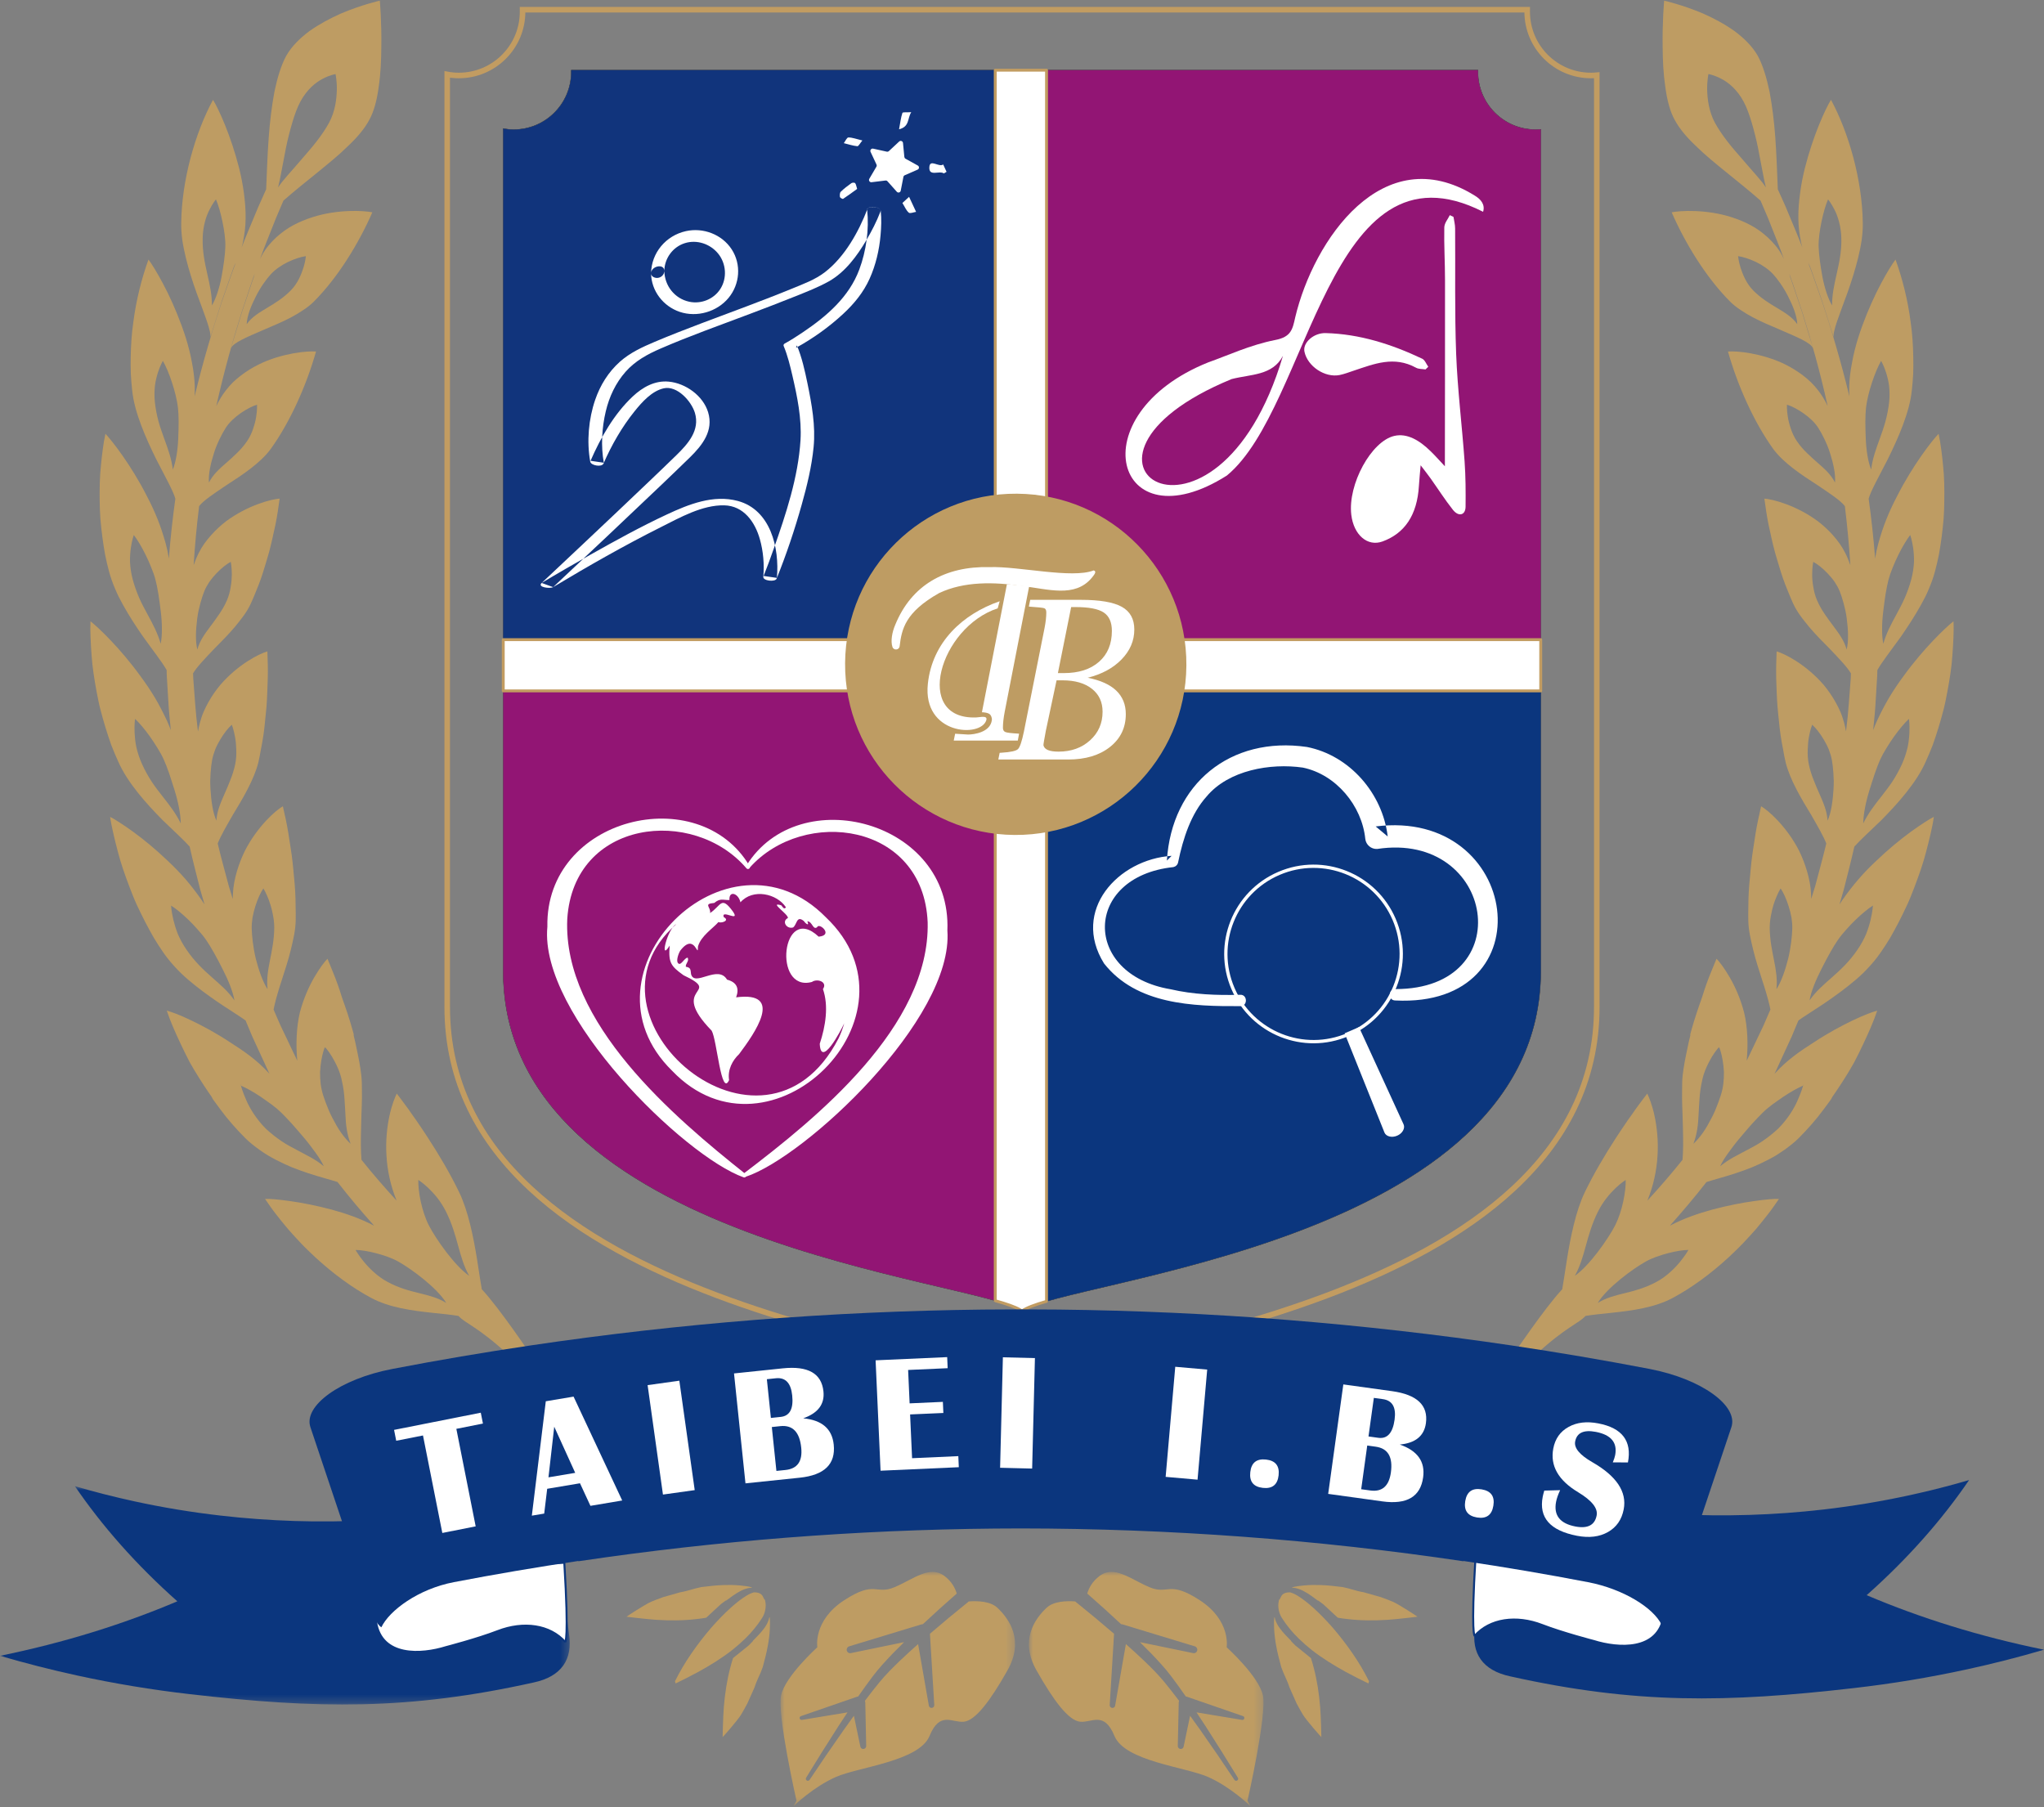 <?xml version="1.0" encoding="UTF-8"?>
<svg width="250px" height="221px" viewBox="0 0 250 221" version="1.1" xmlns="http://www.w3.org/2000/svg" xmlns:xlink="http://www.w3.org/1999/xlink">
    <rect x="0" y="0" width="250" height="221" fill="#808080" stroke="none"/>
    <title>Group 31</title>
    <defs>
        <polygon id="path-1" points="0 0 28.688 0 28.688 28.621 0 28.621"></polygon>
        <polygon id="path-3" points="0 0 28.688 0 28.688 28.621 0 28.621"></polygon>
        <polygon id="path-5" points="0 0 69.687 0 69.687 26.702 0 26.702"></polygon>
    </defs>
    <g id="page-1" stroke="none" stroke-width="1" fill="none" fill-rule="evenodd">
        <g id="c_01-3_about_a" transform="translate(-748, -886)">
            <g id="Group-31" transform="translate(748, 886.079)">
                <path d="M93.287,203.823 C92.956,204.778 92.583,205.355 92.294,206.272 L91.406,208.264 C91.101,208.841 90.854,209.274 90.625,209.652 C90.209,210.34 88.383,212.404 88.383,212.374 C88.383,212.374 88.434,209.864 88.532,208.701 C88.664,207.066 88.906,205.44 89.326,203.856 C89.424,203.466 89.538,203.084 89.661,202.706 C90.298,202.205 90.948,201.653 91.559,201.173 L92.073,200.651 C92.077,200.63 92.082,200.613 92.09,200.591 C92.532,200.133 93.05,199.636 93.449,199.084 C93.657,198.808 93.827,198.519 93.945,198.226 C94.009,198.061 94.06,197.895 94.094,197.73 L94.141,197.717 C94.187,198.201 94.187,198.702 94.158,199.182 C94.124,199.844 94.039,200.511 93.916,201.173 C93.759,202.065 93.525,202.948 93.287,203.823" id="Fill-1" fill="#BE9C63"></path>
                <path d="M85.793,194.021 C84.804,194.212 84.175,194.501 83.224,194.654 L81.127,195.248 C80.515,195.465 80.048,195.647 79.645,195.817 C78.902,196.136 76.596,197.647 76.63,197.651 C76.63,197.651 79.118,197.957 80.286,198.029 C81.921,198.136 83.564,198.127 85.19,197.936 C85.589,197.898 85.988,197.838 86.379,197.77 C86.965,197.21 87.606,196.645 88.171,196.11 L88.757,195.677 C88.778,195.677 88.799,195.673 88.82,195.673 C89.334,195.295 89.903,194.858 90.506,194.539 C90.807,194.374 91.122,194.25 91.427,194.174 C91.597,194.132 91.767,194.106 91.941,194.098 L91.958,194.051 C91.482,193.932 90.99,193.864 90.51,193.826 C89.848,193.762 89.177,193.754 88.502,193.775 C87.597,193.805 86.693,193.911 85.793,194.021" id="Fill-3" fill="#BE9C63"></path>
                <path d="M91.326,195.061 C90.188,195.736 88.591,197.162 86.969,199.022 C86.549,199.51 86.133,200.02 85.721,200.555 C84.936,201.574 84.171,202.674 83.488,203.824 C83.157,204.393 82.838,204.966 82.554,205.548 L82.63,205.811 C82.63,205.811 83.246,205.251 82.63,205.811 C83.526,205.378 84.46,204.911 85.381,204.41 C86.812,203.629 88.239,202.746 89.542,201.735 C90.103,201.285 90.651,200.81 91.16,200.313 C91.95,199.544 92.646,198.695 93.219,197.791 C93.563,197.256 93.754,196.441 93.597,195.761 C93.589,195.685 93.568,195.6 93.538,195.532 C93.525,195.54 93.512,195.553 93.5,195.566 L93.309,195.18 C93.258,195.065 93.181,194.963 93.088,194.899 C92.888,194.738 92.612,194.678 92.345,194.67 C92.285,194.666 92.226,194.67 92.162,194.678 C91.933,194.746 91.644,194.87 91.326,195.061" id="Fill-5" fill="#BE9C63"></path>
                <g id="Group-9" transform="translate(95.463, 192.169)">
                    <mask id="mask-2" fill="white">
                        <use xlink:href="#path-1"></use>
                    </mask>
                    <g id="Clip-8"></g>
                    <path d="M26.526,4.386 C25.673,3.583 24.127,3.528 23.015,3.613 C23.002,3.63 22.99,3.643 22.973,3.655 C22.964,3.664 22.956,3.672 22.951,3.677 L22.943,3.685 C21.368,4.946 19.809,6.245 18.277,7.566 L18.807,16.283 C18.816,16.465 18.68,16.622 18.493,16.635 C18.323,16.644 18.175,16.525 18.145,16.359 L16.829,8.827 C16.077,9.493 15.334,10.173 14.608,10.861 L13.954,11.498 L13.313,12.143 L12.702,12.801 L12.111,13.485 C11.5,14.228 10.91,14.992 10.324,15.765 C10.324,15.765 10.324,15.765 10.324,15.765 C10.354,15.841 10.366,15.926 10.371,16.007 L10.481,21.289 C10.485,21.488 10.328,21.654 10.129,21.658 C9.95,21.662 9.802,21.539 9.768,21.374 L8.978,17.595 C8.553,18.181 8.133,18.771 7.713,19.357 C6.303,21.365 4.91,23.39 3.552,25.437 L3.547,25.437 C3.475,25.552 3.318,25.581 3.208,25.505 C3.097,25.433 3.063,25.284 3.131,25.174 C4.414,23.068 5.721,20.983 7.055,18.911 C7.432,18.334 7.81,17.756 8.192,17.179 L2.613,18.1 C2.486,18.121 2.363,18.032 2.342,17.9 C2.32,17.786 2.388,17.675 2.499,17.637 L9.318,15.281 L9.326,15.276 C9.381,15.259 9.441,15.247 9.5,15.238 C10.069,14.419 10.651,13.604 11.258,12.801 L11.84,12.062 L12.455,11.349 L13.088,10.657 L13.729,9.978 C14.188,9.51 14.646,9.048 15.113,8.589 L8.609,9.931 C8.379,9.982 8.15,9.833 8.103,9.6 C8.057,9.383 8.188,9.167 8.396,9.103 L17.202,6.428 L17.211,6.424 C17.275,6.407 17.342,6.398 17.41,6.394 C18.769,5.124 20.149,3.876 21.554,2.649 C21.363,1.991 20.947,1.167 20.043,0.492 C18.234,-0.854 16.281,0.883 13.95,1.868 C11.623,2.853 11.615,0.972 7.785,3.468 C3.955,5.961 4.503,9.217 4.503,9.217 C4.503,9.217 0.592,12.746 0.074,15.081 C-0.448,17.416 1.955,27.98 1.955,27.98 L1.62,28.621 C1.62,28.621 4.023,26.282 6.8,25.068 C9.581,23.853 16.956,23.153 18.226,20.066 C19.495,16.975 21.002,18.474 22.433,18.321 C23.86,18.164 25.66,15.752 27.753,12.058 C29.851,8.364 27.962,5.736 26.526,4.386" id="Fill-7" fill="#BE9C63" mask="url(#mask-2)"></path>
                </g>
                <path d="M156.711,203.823 C157.043,204.778 157.416,205.355 157.705,206.272 L158.592,208.264 C158.898,208.841 159.144,209.274 159.374,209.652 C159.79,210.34 161.615,212.404 161.615,212.374 C161.615,212.374 161.564,209.864 161.467,208.701 C161.335,207.066 161.093,205.44 160.673,203.856 C160.575,203.466 160.461,203.084 160.337,202.706 C159.701,202.205 159.051,201.653 158.439,201.173 L157.926,200.651 C157.921,200.63 157.917,200.613 157.909,200.591 C157.467,200.133 156.949,199.636 156.55,199.084 C156.342,198.808 156.176,198.519 156.053,198.226 C155.99,198.061 155.939,197.895 155.905,197.73 L155.858,197.717 C155.811,198.201 155.811,198.702 155.841,199.182 C155.875,199.844 155.96,200.511 156.083,201.173 C156.24,202.065 156.474,202.948 156.711,203.823" id="Fill-10" fill="#BE9C63"></path>
                <path d="M164.206,194.021 C165.196,194.212 165.824,194.501 166.775,194.654 L168.873,195.248 C169.484,195.465 169.951,195.647 170.354,195.817 C171.097,196.136 173.399,197.647 173.369,197.651 C173.369,197.651 170.881,197.957 169.713,198.029 C168.079,198.136 166.435,198.127 164.805,197.936 C164.406,197.898 164.011,197.838 163.62,197.77 C163.034,197.21 162.393,196.645 161.829,196.11 L161.238,195.677 C161.221,195.677 161.2,195.673 161.179,195.673 C160.665,195.295 160.096,194.858 159.493,194.539 C159.192,194.374 158.878,194.25 158.572,194.174 C158.402,194.132 158.232,194.106 158.058,194.098 L158.041,194.051 C158.517,193.932 159.009,193.864 159.489,193.826 C160.151,193.762 160.822,193.754 161.497,193.775 C162.402,193.805 163.306,193.911 164.206,194.021" id="Fill-12" fill="#BE9C63"></path>
                <path d="M158.673,195.061 C159.811,195.736 161.408,197.162 163.03,199.022 C163.45,199.51 163.866,200.02 164.278,200.555 C165.064,201.574 165.828,202.674 166.511,203.824 C166.843,204.393 167.161,204.966 167.446,205.548 L167.369,205.811 C167.369,205.811 166.753,205.251 167.369,205.811 C166.473,205.378 165.539,204.911 164.618,204.41 C163.187,203.629 161.76,202.746 160.457,201.735 C159.896,201.285 159.349,200.81 158.839,200.313 C158.049,199.544 157.353,198.695 156.78,197.791 C156.436,197.256 156.245,196.441 156.402,195.761 C156.41,195.685 156.432,195.6 156.461,195.532 C156.474,195.54 156.487,195.553 156.5,195.566 L156.691,195.18 C156.742,195.065 156.818,194.963 156.911,194.899 C157.111,194.738 157.387,194.678 157.654,194.67 C157.714,194.666 157.773,194.67 157.837,194.678 C158.066,194.746 158.355,194.87 158.673,195.061" id="Fill-14" fill="#BE9C63"></path>
                <g id="Group-18" transform="translate(125.848, 192.169)">
                    <mask id="mask-4" fill="white">
                        <use xlink:href="#path-3"></use>
                    </mask>
                    <g id="Clip-17"></g>
                    <path d="M2.161,4.386 C3.015,3.583 4.56,3.528 5.673,3.613 C5.686,3.63 5.698,3.643 5.715,3.655 C5.724,3.664 5.732,3.672 5.736,3.677 L5.745,3.685 C7.32,4.946 8.878,6.245 10.411,7.566 L9.881,16.283 C9.872,16.465 10.008,16.622 10.195,16.635 C10.365,16.644 10.513,16.525 10.543,16.359 L11.859,8.827 C12.611,9.493 13.354,10.173 14.08,10.861 L14.734,11.498 L15.375,12.143 L15.986,12.801 L16.576,13.485 C17.188,14.228 17.778,14.992 18.364,15.765 C18.364,15.765 18.364,15.765 18.364,15.765 C18.334,15.841 18.321,15.926 18.321,16.007 L18.207,21.289 C18.203,21.488 18.36,21.654 18.559,21.658 C18.738,21.662 18.886,21.539 18.92,21.374 L19.71,17.595 C20.134,18.181 20.555,18.771 20.975,19.357 C22.385,21.365 23.777,23.39 25.136,25.437 L25.14,25.437 C25.213,25.552 25.37,25.581 25.48,25.505 C25.59,25.433 25.624,25.284 25.556,25.174 C24.274,23.068 22.966,20.983 21.633,18.911 C21.255,18.334 20.877,17.756 20.495,17.179 L26.074,18.1 C26.202,18.121 26.325,18.032 26.346,17.9 C26.367,17.786 26.3,17.675 26.189,17.637 L19.37,15.281 L19.362,15.276 C19.306,15.259 19.247,15.247 19.188,15.238 C18.619,14.419 18.037,13.604 17.43,12.801 L16.848,12.062 L16.232,11.349 L15.6,10.657 L14.959,9.978 C14.504,9.51 14.042,9.048 13.574,8.589 L20.079,9.931 C20.309,9.982 20.538,9.833 20.585,9.6 C20.631,9.383 20.5,9.167 20.292,9.103 L11.485,6.428 L11.477,6.424 C11.413,6.407 11.345,6.398 11.277,6.394 C9.919,5.124 8.539,3.876 7.133,2.649 C7.324,1.991 7.741,1.167 8.645,0.492 C10.454,-0.854 12.407,0.883 14.738,1.868 C17.065,2.853 17.073,0.972 20.903,3.468 C24.733,5.961 24.185,9.217 24.185,9.217 C24.185,9.217 28.096,12.746 28.614,15.081 C29.136,17.416 26.733,27.98 26.733,27.98 L27.068,28.621 C27.068,28.621 24.665,26.282 21.888,25.068 C19.107,23.853 11.732,23.153 10.462,20.066 C9.193,16.975 7.685,18.474 6.254,18.321 C4.828,18.164 3.028,15.752 0.934,12.058 C-1.163,8.364 0.726,5.736 2.161,4.386" id="Fill-16" fill="#BE9C63" mask="url(#mask-4)"></path>
                </g>
                <path d="M194.589,9.153 C190.279,9.153 186.789,5.658 186.789,1.353 C186.789,1.268 186.793,1.187 186.793,1.106 L63.912,1.106 C63.912,1.187 63.916,1.268 63.916,1.353 C63.916,5.658 60.426,9.153 56.116,9.153 C55.632,9.153 55.157,9.106 54.698,9.021 L54.698,123.067 C54.698,160.032 119.151,164.817 124.998,169.097 C130.849,164.821 195.302,160.04 195.302,123.067 L195.302,9.119 C195.064,9.14 194.831,9.153 194.589,9.153 Z" id="Stroke-19" stroke="#C29C61" stroke-width="0.68"></path>
                <path d="M187.804,15.77 C183.915,15.77 180.764,12.615 180.764,8.722 C180.764,8.649 180.768,8.577 180.768,8.501 L69.869,8.501 C69.869,8.577 69.873,8.649 69.873,8.722 C69.873,12.615 66.718,15.77 62.833,15.77 C62.396,15.77 61.967,15.727 61.551,15.651 L61.551,118.678 C61.551,152.068 119.72,156.391 124.998,160.259 C130.276,156.395 188.445,152.073 188.445,118.678 L188.445,15.74 C188.233,15.757 188.02,15.77 187.804,15.77 Z" id="Stroke-21" stroke="#1D1E1D" stroke-width="0.044"></path>
                <path d="M124.753,8.502 L69.866,8.502 C69.87,8.574 69.874,8.646 69.874,8.723 C69.874,12.616 66.719,15.771 62.83,15.771 C62.393,15.771 61.968,15.729 61.552,15.652 L61.552,80.339 L124.753,80.339 L124.753,8.502 Z" id="Fill-23" fill="#11347C"></path>
                <path d="M188.446,80.339 L188.446,15.738 C188.234,15.759 188.021,15.772 187.805,15.772 C183.915,15.772 180.765,12.617 180.765,8.723 C180.765,8.647 180.765,8.575 180.769,8.502 L124.753,8.502 L124.753,80.339 L188.446,80.339 Z" id="Fill-25" fill="#921574"></path>
                <path d="M124.753,80.339 L124.753,160.099 C124.842,160.154 124.927,160.205 124.999,160.261 C130.277,156.393 188.446,152.074 188.446,118.676 L188.446,80.339 L124.753,80.339 Z" id="Fill-27" fill="#0B367E"></path>
                <path d="M61.553,80.339 L61.553,118.676 C61.553,151.616 118.147,156.269 124.754,160.099 L124.754,80.339 L61.553,80.339 Z" id="Fill-29" fill="#921574"></path>
                <path d="M128,78.148 L128,8.502 L124.752,8.502 L121.729,8.502 L121.729,78.148 L61.551,78.148 L61.551,80.339 L61.551,84.42 L121.729,84.42 L121.729,159 C123.104,159.386 124.145,159.747 124.752,160.099 C124.845,160.154 124.926,160.205 124.998,160.261 C125.52,159.878 126.565,159.492 128,159.076 L128,84.42 L188.445,84.42 L188.445,80.339 L188.445,78.148 L128,78.148 Z" id="Fill-31" fill="#FFFFFF"></path>
                <path d="M128,78.148 L128,8.502 L124.752,8.502 L121.729,8.502 L121.729,78.148 L61.551,78.148 L61.551,80.339 L61.551,84.42 L121.729,84.42 L121.729,159 C123.104,159.386 124.145,159.747 124.752,160.099 C124.845,160.154 124.926,160.205 124.998,160.261 C125.52,159.878 126.565,159.492 128,159.076 L128,84.42 L188.445,84.42 L188.445,80.339 L188.445,78.148 L128,78.148 Z" id="Stroke-33" stroke="#C29C61" stroke-width="0.353" stroke-linecap="round" stroke-linejoin="round"></path>
                <path d="M145.105,81.314 C145.024,92.842 135.615,102.119 124.092,102.038 C112.564,101.958 103.282,92.553 103.363,81.025 C103.444,69.497 112.853,60.22 124.38,60.301 C135.904,60.377 145.185,69.786 145.105,81.314" id="Fill-35" fill="#BE9C63"></path>
                <path d="M141.464,81.289 C141.396,90.804 133.63,98.464 124.115,98.4 C114.6,98.332 106.94,90.566 107.004,81.051 C107.072,71.536 114.838,63.876 124.353,63.94 C133.868,64.008 141.532,71.774 141.464,81.289" id="Fill-37" fill="#BE9C63"></path>
                <path d="M233.538,89.534 C233.513,90.048 233.462,90.651 233.322,91.305 C233.169,91.958 232.948,92.663 232.629,93.368 C232.26,94.179 231.857,94.888 231.441,95.529 C231.012,96.175 230.553,96.752 230.124,97.308 C229.25,98.412 228.481,99.414 227.895,100.62 C227.9,99.546 228.188,98.056 228.638,96.599 C228.744,96.234 228.868,95.873 228.978,95.521 C229.088,95.168 229.199,94.824 229.313,94.502 C229.538,93.852 229.763,93.27 229.963,92.82 C230.167,92.374 230.43,91.899 230.727,91.423 C231.02,90.948 231.322,90.472 231.649,90.018 C232.294,89.118 232.973,88.311 233.483,87.836 C233.483,87.836 233.585,88.506 233.538,89.534 M224.286,95.432 C224.29,95.767 224.273,96.111 224.256,96.459 C224.167,97.856 223.981,99.3 223.526,100.289 C223.463,99.092 223,98.077 222.537,97.015 C222.299,96.485 222.066,95.937 221.836,95.347 C221.599,94.756 221.386,94.124 221.238,93.41 C221.11,92.791 221.076,92.183 221.102,91.614 C221.115,91.046 221.165,90.519 221.246,90.065 C221.407,89.16 221.645,88.557 221.645,88.557 C222.061,88.918 222.588,89.572 223.055,90.358 C223.284,90.748 223.513,91.169 223.683,91.597 C223.849,92.026 223.981,92.464 224.057,92.88 C224.133,93.296 224.197,93.844 224.24,94.459 C224.261,94.769 224.278,95.092 224.286,95.432 M225.781,113.647 C226.137,113.235 226.528,112.827 226.923,112.445 C227.708,111.685 228.507,111.031 229.076,110.67 C229.076,110.67 229.042,111.371 228.795,112.403 C228.672,112.921 228.498,113.519 228.248,114.148 C227.98,114.776 227.632,115.43 227.19,116.067 C225.195,119.009 222.813,120.088 221.327,122.274 C221.505,121.179 222.104,119.748 222.804,118.381 C223.496,117.014 224.223,115.689 224.791,114.878 C225.067,114.475 225.411,114.058 225.781,113.647 M219.212,113.523 C219.183,114.402 219.047,115.799 218.703,117.196 C218.35,118.589 217.862,119.999 217.276,120.903 C217.539,118.415 216.486,116.415 216.452,113.388 C216.452,112.729 216.546,112.105 216.678,111.536 C216.788,110.963 216.949,110.445 217.115,110.004 C217.442,109.129 217.786,108.577 217.786,108.577 C218.108,109.04 218.474,109.829 218.758,110.73 C218.902,111.18 219.026,111.659 219.115,112.135 C219.187,112.611 219.225,113.082 219.212,113.523 M217.421,134.541 C217.646,134.379 217.871,134.218 218.1,134.07 C218.554,133.764 219.004,133.488 219.42,133.254 C219.628,133.135 219.828,133.029 220.015,132.94 C220.112,132.893 220.202,132.851 220.287,132.808 C220.329,132.791 220.371,132.77 220.41,132.753 L220.473,132.728 L220.503,132.715 L220.507,132.715 L220.507,132.715 C220.537,132.656 220.444,132.847 220.571,132.583 L220.571,132.579 L220.58,132.579 L220.592,132.575 C220.592,132.575 220.592,132.575 220.592,132.579 L220.592,132.583 L220.592,132.588 L220.592,132.588 L220.588,132.588 L220.524,132.724 L220.52,132.736 C220.516,132.762 220.507,132.791 220.495,132.834 C220.469,132.919 220.431,133.042 220.38,133.199 C220.274,133.513 220.108,133.955 219.875,134.473 C219.429,135.522 218.614,136.829 217.493,137.95 C216.822,138.579 216.172,139.075 215.544,139.5 C214.92,139.929 214.279,140.252 213.688,140.57 C212.508,141.207 211.387,141.712 210.389,142.566 C210.627,142.039 210.988,141.47 211.417,140.88 C211.846,140.298 212.308,139.67 212.814,139.08 C213.323,138.494 213.807,137.895 214.279,137.377 C214.75,136.859 215.2,136.409 215.54,136.057 C215.888,135.708 216.3,135.36 216.741,135.029 C216.962,134.864 217.191,134.698 217.421,134.541 M208.292,138.439 C207.901,138.986 207.502,139.462 207.116,139.806 C207.574,138.63 207.702,137.466 207.753,136.214 C207.778,135.59 207.825,134.965 207.867,134.295 C207.91,133.628 207.995,132.944 208.156,132.223 C208.389,130.949 208.95,129.93 209.383,129.165 C209.612,128.792 209.833,128.49 209.994,128.287 C210.075,128.185 210.139,128.104 210.185,128.049 C210.211,128.023 210.228,128.002 210.241,127.989 L210.249,127.981 C210.249,127.981 210.249,127.981 210.249,127.981 L210.249,127.981 L210.249,127.981 C210.241,127.998 210.241,127.994 210.245,127.985 C210.236,128.002 210.219,128.04 210.185,128.112 L210.185,128.112 L210.185,128.112 L210.185,128.112 L210.19,128.112 L210.19,128.108 C210.194,128.104 210.194,128.1 210.194,128.1 L210.202,128.112 L210.202,128.121 L210.202,128.121 C210.33,127.858 210.241,128.049 210.266,127.989 L210.27,127.989 L210.27,127.994 L210.279,128.019 L210.3,128.07 C210.313,128.108 210.33,128.142 210.343,128.18 C210.368,128.257 210.394,128.333 210.423,128.418 C210.474,128.584 210.525,128.771 210.572,128.966 C210.665,129.365 210.742,129.815 210.793,130.291 C210.818,130.528 210.839,130.77 210.852,131.017 C210.856,131.259 210.852,131.505 210.839,131.747 C210.818,132.235 210.759,132.711 210.665,133.148 C210.576,133.585 210.398,134.125 210.177,134.723 C209.952,135.318 209.697,135.984 209.358,136.617 C209.026,137.25 208.682,137.891 208.292,138.439 M206.513,152.79 C206.513,152.79 206.424,152.951 206.254,153.21 C206.084,153.469 205.825,153.83 205.494,154.238 C205.158,154.65 204.746,155.095 204.262,155.52 C203.783,155.945 203.222,156.369 202.611,156.692 C199.779,158.225 197.511,157.983 195.418,159.273 C196.556,157.409 199.685,155.112 201.269,154.225 C202.063,153.775 203.069,153.435 204.029,153.185 C204.993,152.93 205.91,152.794 206.513,152.79 M192.612,155.957 C193.919,153.66 193.962,151.07 195.452,148.098 C195.779,147.453 196.14,146.892 196.522,146.412 C196.904,145.928 197.286,145.525 197.622,145.207 C197.961,144.884 198.267,144.638 198.484,144.476 C198.704,144.311 198.836,144.23 198.836,144.23 C198.862,144.863 198.76,145.822 198.543,146.841 C198.327,147.865 197.978,148.935 197.554,149.775 C196.692,151.457 194.378,154.747 192.612,155.957 M225.861,79.365 C225.564,78.248 224.906,77.395 224.24,76.49 C223.896,76.045 223.56,75.578 223.212,75.072 C222.864,74.563 222.533,74.007 222.252,73.361 C222.006,72.801 221.862,72.228 221.781,71.68 C221.679,71.136 221.645,70.618 221.645,70.168 C221.645,69.264 221.777,68.635 221.777,68.635 C222.265,68.89 222.915,69.4 223.526,70.041 C223.832,70.364 224.133,70.716 224.392,71.085 C224.639,71.455 224.851,71.841 225.008,72.219 C225.161,72.601 225.326,73.102 225.484,73.68 C225.641,74.253 225.794,74.898 225.874,75.573 C226.048,76.915 226.125,78.325 225.861,79.365 M224.439,58.946 C223.947,57.94 223.144,57.252 222.316,56.522 C221.896,56.157 221.475,55.779 221.042,55.358 C220.605,54.938 220.18,54.467 219.79,53.898 C219.45,53.401 219.212,52.875 219.038,52.361 C218.864,51.851 218.737,51.359 218.669,50.921 C218.524,50.051 218.558,49.414 218.558,49.414 C219.62,49.728 221.552,50.913 222.401,52.267 C222.618,52.599 222.868,53.049 223.119,53.571 C223.373,54.093 223.628,54.683 223.823,55.312 C224.223,56.56 224.528,57.898 224.439,58.946 M219.824,39.572 C219.2,38.676 218.282,38.15 217.34,37.576 C216.389,37.008 215.387,36.405 214.423,35.432 C213.591,34.579 213.17,33.522 212.899,32.702 C212.635,31.874 212.584,31.25 212.584,31.25 C213.153,31.322 213.952,31.573 214.754,31.951 C215.548,32.333 216.312,32.859 216.852,33.437 C217.382,34.014 218.121,35.016 218.699,36.163 C219.276,37.301 219.786,38.536 219.824,39.572 M213.077,19.361 C212.457,18.644 211.799,17.909 211.226,17.154 C210.653,16.406 210.143,15.651 209.757,14.946 C208.997,13.532 208.831,12.024 208.801,10.899 C208.784,9.77 208.958,8.98 208.958,8.98 C208.958,8.98 209.642,9.086 210.525,9.553 C211.421,10.012 212.466,10.878 213.247,12.326 C213.642,13.044 213.964,13.961 214.257,14.941 C214.542,15.922 214.809,16.962 215.017,17.986 C215.421,20.037 215.743,21.909 215.985,22.852 C215.514,22.066 214.296,20.805 213.077,19.361 M222.435,30.099 C222.41,29.187 222.575,28.049 222.796,26.991 C223.012,25.934 223.31,24.945 223.586,24.304 C223.586,24.304 223.976,24.767 224.384,25.582 C224.8,26.393 225.174,27.607 225.212,29.034 C225.259,30.673 224.936,32.125 224.634,33.462 C224.329,34.8 224.07,36.01 224.082,37.275 C223.586,36.451 223.161,35.139 222.898,33.768 C222.643,32.396 222.46,31.021 222.435,30.099 M228.201,53.584 C228.171,52.862 228.15,52.149 228.15,51.495 C228.154,50.841 228.184,50.246 228.231,49.779 C228.451,47.894 229.369,45.287 230.078,44.056 C230.078,44.056 230.396,44.587 230.685,45.491 C230.829,45.941 230.974,46.48 231.05,47.1 C231.118,47.72 231.135,48.412 231.054,49.147 C230.961,49.992 230.795,50.764 230.6,51.49 C230.4,52.221 230.15,52.909 229.916,53.562 C229.437,54.874 229.008,56.068 228.863,57.35 C228.481,56.433 228.26,55.019 228.201,53.584 M230.337,74.694 C230.43,73.956 230.519,73.23 230.625,72.563 C230.736,71.901 230.859,71.302 230.978,70.831 C231.101,70.364 231.279,69.858 231.492,69.34 C231.695,68.831 231.925,68.313 232.171,67.812 C232.663,66.818 233.207,65.91 233.636,65.349 C233.636,65.349 233.857,65.956 233.997,66.933 C234.065,67.425 234.111,68.007 234.099,68.648 C234.065,69.298 233.971,70.007 233.776,70.741 C233.551,71.591 233.275,72.346 232.969,73.047 C232.663,73.752 232.307,74.401 231.976,75.021 C231.3,76.261 230.702,77.386 230.345,78.66 C230.137,77.65 230.158,76.172 230.337,74.694 M183.602,173.259 C184.595,170.491 186.463,168.177 187.869,165.566 C191.635,162.122 193.04,161.829 193.924,160.861 C193.924,160.861 193.924,160.861 193.924,160.861 C194.794,160.713 195.906,160.607 197.121,160.479 C199.537,160.22 202.352,159.868 204.606,158.653 C206.848,157.452 209.23,155.728 211.502,153.626 C212.066,153.091 212.627,152.565 213.175,151.987 C213.718,151.414 214.249,150.832 214.767,150.247 C215.276,149.635 215.773,149.024 216.244,148.417 C216.72,147.814 217.157,147.164 217.582,146.553 C217.038,146.519 215.922,146.616 214.482,146.824 C213.034,147.024 211.294,147.364 209.464,147.848 C207.736,148.319 205.935,148.93 204.237,149.83 C205.748,148.136 207.256,146.357 208.721,144.485 C209.646,144.188 210.899,143.869 212.3,143.406 C212.928,143.198 213.595,142.961 214.27,142.693 C214.941,142.417 215.616,142.099 216.291,141.746 C216.631,141.568 216.966,141.385 217.293,141.19 C217.616,140.986 217.934,140.774 218.249,140.553 C218.868,140.107 219.476,139.636 220.006,139.109 C221.059,138.048 222.129,136.859 223.097,135.534 C223.348,135.203 223.59,134.868 223.836,134.532 L223.925,134.401 L223.972,134.337 L223.985,134.324 C224.031,134.222 223.879,134.541 224.095,134.095 L224.095,134.091 L224.099,134.087 L224.121,134.061 L224.269,133.844 L224.566,133.411 C224.957,132.834 225.343,132.248 225.713,131.654 C226.086,131.046 226.439,130.477 226.791,129.832 C227.165,129.119 227.522,128.397 227.857,127.684 C228.536,126.253 229.173,124.813 229.602,123.527 C229.33,123.595 228.927,123.726 228.422,123.926 C227.916,124.121 227.314,124.38 226.609,124.716 C225.22,125.382 223.56,126.274 221.908,127.365 C220.253,128.418 218.609,129.522 217.128,131.157 C217.094,131.187 217.068,131.221 217.034,131.25 L217.115,131.089 L217.204,130.902 L217.378,130.52 L217.73,129.756 L218.435,128.223 L219.144,126.686 L219.815,125.077 C219.862,124.962 219.913,124.847 219.96,124.733 C220.104,124.627 220.261,124.516 220.427,124.402 C220.834,124.126 221.306,123.82 221.824,123.489 C222.337,123.157 222.911,122.792 223.467,122.402 C224.596,121.625 225.823,120.733 226.982,119.74 C227.573,119.247 228.112,118.716 228.613,118.164 C229.118,117.617 229.585,117.043 229.989,116.457 C230.392,115.871 230.804,115.26 231.182,114.623 C231.551,113.982 231.908,113.32 232.26,112.64 C232.608,111.961 232.948,111.269 233.275,110.56 C233.602,109.855 233.874,109.133 234.158,108.407 C234.706,106.955 235.232,105.49 235.597,104.038 C235.788,103.316 235.967,102.599 236.128,101.894 C236.289,101.193 236.434,100.501 236.527,99.826 C236.268,99.953 235.886,100.178 235.411,100.484 C234.935,100.794 234.353,101.181 233.721,101.643 C232.451,102.569 230.978,103.775 229.504,105.184 C228.753,105.885 228.01,106.641 227.314,107.448 C226.617,108.25 225.968,109.103 225.339,109.995 C225.216,110.178 225.097,110.356 224.983,110.543 C225.157,109.936 225.331,109.333 225.509,108.73 C225.951,106.968 226.413,105.214 226.804,103.461 C227.526,102.65 228.74,101.558 230.103,100.234 C232.073,98.234 234.392,95.674 235.538,93.067 C235.831,92.417 236.115,91.742 236.387,91.05 C236.633,90.362 236.867,89.653 237.088,88.931 C237.308,88.209 237.517,87.475 237.708,86.736 C237.903,85.993 238.039,85.25 238.183,84.503 C238.459,83.012 238.705,81.513 238.795,80.07 C238.85,79.348 238.892,78.635 238.922,77.938 C238.952,77.238 238.964,76.558 238.93,75.909 C237.996,76.626 235.258,79.246 232.846,82.575 C232.226,83.416 231.619,84.299 231.071,85.22 C230.795,85.683 230.532,86.154 230.286,86.63 C230.044,87.11 229.785,87.598 229.568,88.095 C229.398,88.464 229.245,88.846 229.105,89.224 C229.114,89.118 229.127,89.012 229.135,88.906 C229.245,87.823 229.36,86.744 229.411,85.679 C229.475,84.609 229.538,83.547 229.602,82.49 C229.606,82.282 229.615,82.074 229.619,81.87 C230.146,80.927 231.262,79.505 232.502,77.781 C233.313,76.605 234.179,75.293 234.939,73.926 C235.126,73.586 235.313,73.242 235.487,72.894 C235.657,72.55 235.81,72.206 235.954,71.858 C236.243,71.17 236.485,70.478 236.667,69.803 C236.841,69.128 237.016,68.432 237.151,67.723 C237.279,67.022 237.389,66.304 237.483,65.583 C237.576,64.857 237.657,64.122 237.72,63.388 C237.78,62.653 237.793,61.927 237.805,61.192 C237.826,59.736 237.81,58.28 237.661,56.908 C237.597,56.216 237.521,55.541 237.432,54.883 C237.347,54.221 237.241,53.579 237.105,52.976 C236.268,53.843 233.933,56.87 232.069,60.53 C231.581,61.456 231.122,62.419 230.727,63.413 C230.332,64.402 230.001,65.417 229.717,66.453 C229.56,67.043 229.437,67.638 229.343,68.232 C229.152,65.714 228.88,63.273 228.553,60.921 C228.804,59.965 229.81,58.212 230.901,56.068 C232.158,53.516 233.559,50.369 233.831,47.686 C233.907,47.015 233.963,46.327 234.001,45.627 C234.022,44.939 234.026,44.243 234.009,43.542 C233.98,42.137 233.895,40.706 233.691,39.33 C233.339,36.549 232.651,33.916 231.84,31.666 C231.475,32.15 230.791,33.22 230.044,34.638 C229.288,36.065 228.485,37.823 227.776,39.755 C227.424,40.727 227.101,41.729 226.847,42.748 C226.719,43.258 226.609,43.771 226.52,44.285 C226.418,44.803 226.333,45.325 226.273,45.843 C226.176,46.705 226.146,47.559 226.197,48.399 C225.152,44.069 223.989,40.209 222.881,36.88 C222.473,35.717 222.087,34.613 221.717,33.568 C221.535,33.042 221.344,32.541 221.157,32.053 C221.216,32.171 221.272,32.29 221.335,32.405 C221.335,32.405 221.548,32.94 221.828,33.768 C222.117,34.587 222.499,35.687 222.881,36.783 C223.237,37.895 223.59,39.007 223.857,39.84 C223.989,40.26 224.099,40.608 224.176,40.85 C224.248,41.096 224.286,41.241 224.286,41.241 C224.095,40.54 224.995,38.396 225.972,35.696 C226.452,34.35 226.91,32.893 227.275,31.42 C227.449,30.685 227.607,29.951 227.704,29.237 C227.798,28.528 227.849,27.836 227.836,27.182 C227.768,21.934 226.129,16.173 223.947,12.126 C223.62,12.653 223.055,13.774 222.46,15.247 C221.87,16.716 221.242,18.538 220.745,20.512 C220.503,21.497 220.299,22.512 220.168,23.535 C220.036,24.554 219.938,25.599 219.955,26.618 C219.964,27.641 220.091,28.626 220.295,29.611 C220.342,29.806 220.393,30.002 220.444,30.193 C219.828,28.579 219.229,27.221 218.762,26.074 C218.508,25.446 218.27,24.898 218.053,24.427 C217.841,23.956 217.658,23.556 217.514,23.234 C217.488,23.174 217.467,23.123 217.442,23.072 C217.361,21.124 217.293,18.916 217.132,16.695 C216.992,14.776 216.758,12.878 216.435,11.146 C216.075,9.439 215.616,7.902 214.992,6.747 C214.346,5.609 213.315,4.586 212.13,3.711 C210.924,2.853 209.574,2.14 208.309,1.579 C205.74,0.493 203.541,0 203.541,0 C203.541,0 203.303,2.624 203.358,5.724 C203.367,7.29 203.447,8.98 203.681,10.534 C203.889,12.109 204.245,13.553 204.853,14.623 C205.443,15.71 206.36,16.78 207.472,17.82 C208.547,18.886 209.833,19.922 211.107,20.958 C212.572,22.151 214.062,23.336 215.332,24.461 C215.357,24.516 215.382,24.571 215.408,24.635 C215.544,24.958 215.718,25.357 215.917,25.828 C216.126,26.295 216.351,26.843 216.593,27.471 C217.038,28.618 217.612,29.981 218.193,31.598 C218.104,31.416 218.015,31.233 217.917,31.059 C217.467,30.248 216.864,29.569 216.227,28.97 C215.582,28.376 214.886,27.866 214.126,27.463 C213.37,27.059 212.584,26.741 211.799,26.49 C210.241,25.985 208.657,25.786 207.341,25.735 C206.029,25.684 204.984,25.781 204.462,25.887 C206.109,29.671 208.67,33.87 211.629,36.825 C211.998,37.194 212.432,37.53 212.907,37.844 C213.374,38.162 213.875,38.46 214.402,38.736 C215.446,39.292 216.601,39.767 217.65,40.217 C219.73,41.122 221.552,41.848 221.743,42.531 C221.743,42.531 221.705,42.396 221.637,42.149 C221.565,41.907 221.463,41.568 221.335,41.152 C221.085,40.328 220.754,39.228 220.418,38.128 C220.053,37.046 219.692,35.963 219.42,35.148 C219.153,34.333 218.953,33.802 218.953,33.802 C218.919,33.657 218.881,33.522 218.847,33.386 C219.026,33.883 219.212,34.396 219.391,34.936 C219.735,35.972 220.1,37.067 220.482,38.222 C221.514,41.517 222.596,45.325 223.543,49.588 C223.216,48.883 222.821,48.238 222.371,47.661 C222.1,47.308 221.811,46.981 221.501,46.676 C221.187,46.374 220.856,46.094 220.516,45.831 C219.832,45.313 219.115,44.875 218.389,44.51 C216.932,43.784 215.404,43.372 214.151,43.139 C212.89,42.909 211.88,42.867 211.349,42.914 C212.478,46.926 214.453,51.456 216.907,54.866 C218.168,56.552 220.316,57.982 222.252,59.226 C223.772,60.246 225.127,61.137 225.645,61.821 C225.929,64.148 226.159,66.559 226.316,69.043 C226.137,68.529 225.934,68.033 225.696,67.566 C225.297,66.755 224.766,66.033 224.189,65.383 C223.615,64.738 222.991,64.169 222.35,63.676 C219.705,61.715 216.839,60.98 215.799,60.904 C215.871,61.422 215.947,61.952 216.028,62.496 C216.109,63.035 216.206,63.583 216.321,64.135 C216.563,65.23 216.788,66.351 217.094,67.459 C217.242,68.011 217.421,68.559 217.582,69.107 C217.739,69.655 217.913,70.194 218.1,70.729 C218.287,71.259 218.491,71.782 218.707,72.291 C218.911,72.801 219.115,73.302 219.34,73.782 C219.565,74.266 219.858,74.741 220.189,75.208 C220.354,75.446 220.537,75.675 220.72,75.905 C220.898,76.138 221.081,76.367 221.276,76.597 C222.04,77.505 222.911,78.384 223.73,79.204 C224.876,80.405 225.917,81.484 226.384,82.273 C226.375,82.507 226.367,82.736 226.358,82.97 C226.188,85.021 226.082,87.088 225.806,89.182 C225.802,89.249 225.794,89.317 225.785,89.381 C225.721,89.029 225.649,88.676 225.556,88.337 C225.428,87.882 225.297,87.445 225.114,87.02 C224.932,86.6 224.728,86.197 224.511,85.806 C224.078,85.033 223.586,84.328 223.063,83.696 C220.885,81.169 218.278,79.866 217.297,79.586 C217.289,80.116 217.263,80.664 217.246,81.216 C217.234,81.772 217.234,82.337 217.246,82.906 C217.297,84.044 217.306,85.212 217.408,86.375 C217.45,86.961 217.531,87.543 217.582,88.124 C217.633,88.702 217.701,89.279 217.786,89.852 C217.866,90.426 217.968,90.99 218.083,91.547 C218.172,92.103 218.282,92.65 218.406,93.181 C218.945,95.313 220.304,97.588 221.552,99.631 C222.32,100.968 223.029,102.191 223.373,103.083 C222.961,104.811 222.477,106.535 222.023,108.263 C221.853,108.793 221.692,109.333 221.526,109.868 C221.526,109.672 221.522,109.477 221.509,109.286 C221.471,108.309 221.28,107.367 221.017,106.479 C220.758,105.596 220.431,104.764 220.062,104.004 C219.293,102.48 218.321,101.227 217.467,100.306 C217.038,99.847 216.635,99.465 216.278,99.168 C215.917,98.871 215.616,98.654 215.399,98.527 C215.293,99.058 215.162,99.597 215.043,100.149 C214.924,100.701 214.818,101.27 214.724,101.843 C214.559,102.994 214.342,104.174 214.211,105.371 C214.138,105.966 214.104,106.573 214.041,107.167 C213.977,107.766 213.926,108.365 213.892,108.963 C213.858,109.558 213.841,110.152 213.841,110.742 C213.833,111.328 213.816,111.906 213.833,112.479 C213.841,113.048 213.913,113.638 214.024,114.245 C214.134,114.852 214.287,115.472 214.431,116.088 C214.737,117.328 215.14,118.585 215.523,119.761 C215.722,120.355 215.888,120.903 216.041,121.425 C216.193,121.947 216.329,122.436 216.431,122.881 C216.474,123.06 216.508,123.23 216.537,123.395 C216.469,123.548 216.406,123.697 216.338,123.85 C216.121,124.355 215.909,124.856 215.684,125.361 L214.954,126.89 L214.228,128.414 L213.867,129.174 L213.684,129.552 L213.629,129.662 C213.633,129.624 213.642,129.586 213.646,129.552 C213.824,127.607 213.739,125.493 213.319,123.748 C212.869,122.024 212.207,120.563 211.565,119.459 C211.251,118.916 210.929,118.423 210.648,118.033 C210.364,117.646 210.122,117.358 209.948,117.175 C209.523,118.228 209.094,119.2 208.716,120.258 C208.53,120.788 208.351,121.327 208.181,121.879 C207.969,122.487 207.723,123.17 207.511,123.824 C207.294,124.482 207.09,125.149 206.899,125.815 L206.759,126.316 L206.695,126.563 L206.687,126.597 L206.683,126.605 L206.683,126.605 C206.895,126.164 206.742,126.486 206.789,126.389 L206.784,126.401 L206.772,126.448 L206.746,126.55 C206.678,126.813 206.615,127.081 206.551,127.352 C206.326,128.439 206.084,129.505 205.918,130.588 C205.833,131.123 205.765,131.692 205.748,132.295 C205.736,132.596 205.731,132.906 205.736,133.22 C205.731,133.535 205.727,133.849 205.731,134.171 C205.736,134.813 205.761,135.475 205.787,136.137 C205.808,136.804 205.825,137.458 205.842,138.082 C205.876,139.479 205.876,140.782 205.787,141.772 C204.398,143.504 202.959,145.164 201.486,146.765 C202.237,144.939 202.628,143.037 202.73,141.279 C202.849,139.424 202.649,137.734 202.369,136.413 C202.088,135.093 201.702,134.125 201.473,133.67 C201.159,134.061 200.874,134.473 200.547,134.897 C200.225,135.322 199.906,135.768 199.596,136.226 C199.261,136.681 198.93,137.152 198.611,137.64 C198.288,138.129 197.936,138.625 197.613,139.139 C196.289,141.186 194.943,143.445 193.83,145.746 C192.73,148.039 192.085,151.232 191.648,153.974 C191.427,155.346 191.253,156.607 191.075,157.596 C191.075,157.6 191.075,157.6 191.075,157.6 C188.888,159.931 184.986,165.753 184.986,165.753" id="Fill-39" fill="#BE9C63"></path>
                <path d="M16.518,87.837 C17.027,88.309 17.706,89.115 18.352,90.02 C18.674,90.47 18.98,90.95 19.273,91.425 C19.57,91.901 19.834,92.372 20.033,92.822 C20.237,93.272 20.462,93.85 20.687,94.499 C20.802,94.826 20.912,95.17 21.018,95.518 C21.129,95.871 21.256,96.236 21.362,96.597 C21.812,98.053 22.101,99.548 22.105,100.622 C21.519,99.412 20.746,98.41 19.872,97.306 C19.443,96.754 18.984,96.172 18.56,95.531 C18.144,94.886 17.736,94.176 17.371,93.365 C17.053,92.661 16.827,91.96 16.679,91.306 C16.539,90.652 16.488,90.049 16.462,89.536 C16.416,88.504 16.518,87.837 16.518,87.837 M25.757,94.461 C25.799,93.845 25.867,93.298 25.943,92.881 C26.02,92.465 26.152,92.028 26.317,91.599 C26.487,91.166 26.716,90.746 26.946,90.355 C27.413,89.574 27.935,88.92 28.355,88.555 C28.355,88.555 28.593,89.162 28.75,90.066 C28.835,90.521 28.886,91.047 28.899,91.616 C28.924,92.185 28.89,92.792 28.763,93.412 C28.61,94.121 28.402,94.758 28.16,95.348 C27.935,95.939 27.701,96.482 27.464,97.013 C27.001,98.078 26.534,99.093 26.47,100.286 C26.016,99.301 25.833,97.858 25.744,96.461 C25.727,96.113 25.706,95.764 25.71,95.429 C25.723,95.094 25.735,94.767 25.757,94.461 M25.209,114.88 C25.774,115.686 26.504,117.015 27.196,118.383 C27.897,119.75 28.495,121.181 28.674,122.276 C27.183,120.089 24.801,119.011 22.81,116.068 C22.368,115.432 22.02,114.773 21.749,114.149 C21.502,113.517 21.324,112.918 21.201,112.404 C20.959,111.372 20.921,110.672 20.921,110.672 C21.494,111.029 22.292,111.682 23.077,112.442 C23.472,112.825 23.859,113.232 24.215,113.648 C24.589,114.056 24.929,114.472 25.209,114.88 M30.886,112.137 C30.975,111.661 31.098,111.181 31.238,110.731 C31.527,109.827 31.892,109.041 32.215,108.574 C32.215,108.574 32.559,109.131 32.886,110.005 C33.047,110.443 33.208,110.961 33.323,111.534 C33.455,112.107 33.544,112.727 33.544,113.385 C33.51,116.417 32.461,118.416 32.724,120.9 C32.138,120 31.65,118.591 31.293,117.198 C30.954,115.801 30.814,114.404 30.788,113.525 C30.775,113.084 30.814,112.612 30.886,112.137 M33.259,135.031 C33.701,135.362 34.108,135.706 34.461,136.054 C34.801,136.406 35.251,136.857 35.718,137.379 C36.193,137.897 36.677,138.491 37.187,139.077 C37.688,139.667 38.155,140.296 38.584,140.882 C39.012,141.468 39.369,142.041 39.611,142.563 C38.613,141.71 37.488,141.209 36.312,140.567 C35.722,140.249 35.081,139.931 34.457,139.502 C33.828,139.077 33.174,138.576 32.503,137.952 C31.387,136.827 30.567,135.519 30.121,134.475 C29.888,133.957 29.727,133.511 29.62,133.201 C29.57,133.044 29.531,132.921 29.506,132.836 C29.493,132.793 29.485,132.759 29.476,132.738 L29.472,132.725 L29.408,132.589 L29.408,132.589 L29.408,132.585 L29.408,132.585 L29.408,132.581 C29.404,132.577 29.404,132.572 29.404,132.572 L29.421,132.577 L29.425,132.581 L29.429,132.581 C29.557,132.848 29.463,132.653 29.493,132.713 L29.493,132.717 L29.497,132.717 L29.527,132.73 L29.586,132.755 C29.629,132.772 29.671,132.793 29.714,132.81 C29.799,132.848 29.888,132.891 29.981,132.938 C30.168,133.031 30.368,133.137 30.576,133.252 C30.996,133.485 31.446,133.766 31.901,134.067 C32.126,134.22 32.355,134.377 32.576,134.543 C32.809,134.7 33.038,134.861 33.259,135.031 M40.639,136.615 C40.303,135.986 40.048,135.32 39.819,134.725 C39.598,134.126 39.42,133.587 39.335,133.146 C39.237,132.713 39.182,132.233 39.161,131.749 C39.148,131.507 39.144,131.26 39.148,131.018 C39.161,130.772 39.182,130.526 39.208,130.288 C39.259,129.813 39.335,129.362 39.429,128.968 C39.475,128.768 39.522,128.585 39.577,128.416 C39.603,128.335 39.632,128.254 39.658,128.178 C39.671,128.144 39.683,128.106 39.696,128.072 L39.717,128.021 L39.73,127.995 L39.73,127.991 L39.73,127.991 C39.76,128.05 39.666,127.855 39.794,128.123 L39.794,128.118 L39.798,128.114 L39.802,128.101 C39.802,128.101 39.806,128.101 39.806,128.106 L39.811,128.11 L39.811,128.114 L39.815,128.114 L39.815,128.114 L39.815,128.114 C39.777,128.042 39.76,128.004 39.751,127.983 C39.756,127.991 39.76,128 39.751,127.983 L39.751,127.983 L39.751,127.983 C39.751,127.983 39.751,127.983 39.751,127.983 L39.76,127.991 C39.772,128.004 39.789,128.025 39.811,128.05 C39.857,128.106 39.925,128.182 40.006,128.284 C40.167,128.492 40.384,128.789 40.613,129.167 C41.051,129.927 41.611,130.946 41.84,132.224 C42.006,132.942 42.087,133.63 42.133,134.296 C42.171,134.967 42.222,135.587 42.248,136.215 C42.295,137.464 42.426,138.631 42.885,139.807 C42.498,139.464 42.099,138.984 41.709,138.436 C41.314,137.893 40.974,137.247 40.639,136.615 M45.967,153.186 C46.927,153.433 47.933,153.772 48.727,154.222 C50.315,155.114 53.444,157.407 54.582,159.275 C52.489,157.98 50.217,158.226 47.39,156.694 C46.774,156.367 46.218,155.946 45.734,155.517 C45.254,155.093 44.842,154.647 44.507,154.239 C44.171,153.832 43.917,153.471 43.747,153.212 C43.573,152.953 43.488,152.792 43.488,152.792 C44.091,152.796 45.008,152.932 45.967,153.186 M52.447,149.777 C52.018,148.936 51.674,147.862 51.453,146.843 C51.241,145.824 51.139,144.86 51.164,144.227 C51.164,144.227 51.296,144.312 51.512,144.474 C51.733,144.639 52.035,144.881 52.374,145.204 C52.714,145.527 53.096,145.93 53.478,146.41 C53.856,146.894 54.221,147.454 54.548,148.1 C56.034,151.068 56.081,153.662 57.389,155.959 C55.618,154.745 53.309,151.454 52.447,149.777 M24.122,75.571 C24.203,74.9 24.356,74.255 24.513,73.677 C24.67,73.104 24.835,72.599 24.992,72.221 C25.145,71.843 25.362,71.456 25.608,71.083 C25.867,70.718 26.164,70.365 26.47,70.043 C27.086,69.401 27.735,68.888 28.224,68.633 C28.224,68.633 28.355,69.266 28.355,70.166 C28.351,70.616 28.317,71.134 28.219,71.677 C28.139,72.225 27.994,72.802 27.748,73.363 C27.468,74.008 27.132,74.564 26.784,75.07 C26.436,75.579 26.101,76.042 25.761,76.492 C25.09,77.392 24.436,78.246 24.139,79.362 C23.871,78.326 23.952,76.912 24.122,75.571 M26.177,55.313 C26.372,54.685 26.627,54.095 26.878,53.573 C27.132,53.05 27.383,52.6 27.599,52.265 C28.449,50.91 30.38,49.726 31.438,49.416 C31.438,49.416 31.472,50.048 31.327,50.923 C31.259,51.356 31.136,51.849 30.958,52.363 C30.788,52.876 30.546,53.403 30.206,53.895 C29.816,54.464 29.391,54.936 28.954,55.356 C28.525,55.78 28.105,56.158 27.684,56.519 C26.852,57.254 26.054,57.937 25.557,58.944 C25.468,57.899 25.778,56.562 26.177,55.313 M31.302,36.16 C31.875,35.014 32.614,34.012 33.149,33.434 C33.684,32.857 34.452,32.334 35.246,31.952 C36.045,31.574 36.847,31.32 37.412,31.248 C37.412,31.248 37.365,31.872 37.102,32.7 C36.83,33.523 36.41,34.581 35.578,35.43 C34.614,36.406 33.612,37.009 32.661,37.578 C31.718,38.151 30.801,38.674 30.172,39.57 C30.215,38.538 30.72,37.302 31.302,36.16 M34.011,22.853 C34.253,21.911 34.575,20.038 34.979,17.983 C35.187,16.96 35.454,15.924 35.743,14.939 C36.032,13.958 36.359,13.045 36.754,12.323 C37.535,10.88 38.579,10.014 39.471,9.555 C40.358,9.088 41.038,8.982 41.038,8.982 C41.038,8.982 41.216,9.767 41.199,10.901 C41.169,12.026 41.004,13.533 40.24,14.947 C39.853,15.652 39.348,16.404 38.77,17.155 C38.197,17.907 37.539,18.646 36.923,19.363 C35.701,20.807 34.486,22.064 34.011,22.853 M27.098,33.77 C26.839,35.137 26.415,36.453 25.918,37.277 C25.931,36.011 25.668,34.801 25.362,33.46 C25.06,32.126 24.742,30.674 24.789,29.035 C24.823,27.604 25.196,26.394 25.617,25.583 C26.02,24.764 26.411,24.305 26.411,24.305 C26.691,24.942 26.984,25.936 27.2,26.989 C27.421,28.05 27.591,29.184 27.561,30.101 C27.536,31.018 27.353,32.394 27.098,33.77 M21.137,57.347 C20.988,56.065 20.564,54.876 20.084,53.56 C19.851,52.906 19.596,52.218 19.396,51.492 C19.201,50.766 19.04,49.989 18.946,49.144 C18.866,48.41 18.883,47.717 18.95,47.098 C19.027,46.482 19.171,45.943 19.311,45.488 C19.6,44.588 19.923,44.057 19.923,44.057 C20.632,45.285 21.545,47.896 21.765,49.777 C21.816,50.248 21.846,50.842 21.85,51.496 C21.85,52.15 21.825,52.859 21.799,53.581 C21.736,55.02 21.515,56.43 21.137,57.347 M19.655,78.658 C19.299,77.384 18.7,76.263 18.025,75.019 C17.694,74.403 17.333,73.749 17.027,73.049 C16.726,72.348 16.445,71.588 16.22,70.743 C16.029,70.009 15.932,69.3 15.902,68.65 C15.885,68.005 15.936,67.423 16.004,66.935 C16.14,65.958 16.365,65.351 16.365,65.351 C16.794,65.907 17.337,66.816 17.83,67.813 C18.076,68.31 18.305,68.828 18.505,69.342 C18.721,69.856 18.899,70.365 19.018,70.832 C19.142,71.299 19.265,71.898 19.371,72.565 C19.481,73.227 19.566,73.957 19.664,74.696 C19.842,76.169 19.859,77.647 19.655,78.658 M65.01,165.75 C65.01,165.75 61.113,159.933 58.926,157.598 C58.926,157.598 58.926,157.598 58.926,157.598 C58.748,156.604 58.573,155.348 58.353,153.972 C57.911,151.233 57.27,148.036 56.166,145.748 C55.058,143.446 53.712,141.187 52.383,139.141 C52.06,138.627 51.708,138.126 51.389,137.642 C51.067,137.154 50.735,136.682 50.404,136.224 C50.094,135.765 49.776,135.324 49.453,134.899 C49.126,134.475 48.842,134.058 48.528,133.668 C48.298,134.126 47.912,135.09 47.627,136.415 C47.351,137.731 47.148,139.425 47.271,141.277 C47.368,143.034 47.763,144.937 48.511,146.762 C47.042,145.162 45.598,143.506 44.214,141.773 C44.125,140.78 44.12,139.481 44.159,138.084 C44.176,137.459 44.193,136.806 44.209,136.135 C44.235,135.477 44.265,134.814 44.269,134.169 C44.273,133.85 44.269,133.532 44.265,133.222 C44.269,132.904 44.265,132.598 44.252,132.296 C44.231,131.689 44.163,131.125 44.078,130.585 C43.917,129.507 43.674,128.437 43.445,127.35 C43.386,127.082 43.322,126.815 43.254,126.547 L43.229,126.45 L43.216,126.399 L43.212,126.386 C43.258,126.484 43.106,126.161 43.318,126.607 L43.314,126.603 L43.314,126.594 L43.305,126.564 L43.237,126.314 L43.097,125.813 C42.91,125.146 42.706,124.484 42.49,123.822 C42.278,123.172 42.027,122.488 41.815,121.877 C41.649,121.325 41.471,120.786 41.28,120.259 C40.902,119.198 40.477,118.225 40.053,117.177 C39.874,117.355 39.632,117.648 39.352,118.034 C39.072,118.425 38.749,118.917 38.431,119.461 C37.794,120.565 37.132,122.021 36.677,123.745 C36.261,125.49 36.176,127.605 36.35,129.549 C36.359,129.588 36.363,129.626 36.371,129.66 L36.312,129.554 L36.134,129.171 L35.769,128.411 L35.047,126.887 L34.316,125.359 C34.087,124.853 33.879,124.357 33.658,123.851 C33.595,123.698 33.527,123.546 33.463,123.393 C33.493,123.231 33.527,123.062 33.569,122.879 C33.671,122.437 33.803,121.945 33.956,121.423 C34.108,120.9 34.278,120.353 34.474,119.758 C34.856,118.582 35.263,117.325 35.569,116.09 C35.713,115.474 35.866,114.854 35.977,114.247 C36.087,113.64 36.155,113.05 36.168,112.476 C36.185,111.907 36.163,111.33 36.155,110.744 C36.155,110.154 36.138,109.559 36.104,108.961 C36.07,108.366 36.023,107.768 35.96,107.169 C35.896,106.57 35.858,105.967 35.786,105.369 C35.658,104.171 35.437,102.995 35.272,101.845 C35.178,101.267 35.072,100.702 34.958,100.15 C34.839,99.599 34.703,99.055 34.597,98.529 C34.384,98.656 34.079,98.868 33.718,99.165 C33.361,99.467 32.962,99.845 32.529,100.308 C31.68,101.229 30.707,102.481 29.939,104.006 C29.57,104.766 29.238,105.594 28.979,106.481 C28.72,107.369 28.525,108.311 28.487,109.283 C28.478,109.479 28.474,109.67 28.47,109.865 C28.308,109.33 28.143,108.795 27.977,108.26 C27.523,106.532 27.035,104.813 26.627,103.084 C26.971,102.193 27.68,100.97 28.449,99.632 C29.693,97.59 31.051,95.314 31.595,93.183 C31.718,92.648 31.824,92.1 31.918,91.544 C32.032,90.992 32.13,90.423 32.215,89.854 C32.3,89.281 32.368,88.703 32.419,88.122 C32.465,87.544 32.55,86.958 32.593,86.377 C32.69,85.209 32.699,84.046 32.75,82.904 C32.767,82.335 32.767,81.77 32.754,81.218 C32.733,80.662 32.712,80.118 32.703,79.587 C31.718,79.868 29.111,81.171 26.937,83.697 C26.415,84.326 25.918,85.031 25.485,85.808 C25.268,86.194 25.069,86.602 24.886,87.022 C24.704,87.442 24.568,87.88 24.445,88.334 C24.351,88.674 24.279,89.026 24.215,89.383 C24.207,89.315 24.198,89.247 24.19,89.179 C23.918,87.086 23.808,85.022 23.642,82.967 C23.634,82.738 23.621,82.504 23.612,82.271 C24.08,81.485 25.12,80.407 26.266,79.205 C27.086,78.386 27.956,77.503 28.725,76.594 C28.916,76.369 29.102,76.14 29.281,75.906 C29.463,75.677 29.642,75.443 29.807,75.21 C30.143,74.743 30.431,74.267 30.656,73.783 C30.886,73.299 31.09,72.798 31.293,72.289 C31.51,71.779 31.709,71.257 31.901,70.726 C32.087,70.195 32.257,69.656 32.419,69.104 C32.58,68.561 32.758,68.013 32.907,67.457 C33.208,66.353 33.433,65.228 33.68,64.132 C33.79,63.585 33.892,63.037 33.973,62.498 C34.049,61.954 34.125,61.419 34.202,60.901 C33.157,60.978 30.291,61.716 27.65,63.674 C27.009,64.17 26.385,64.739 25.812,65.385 C25.234,66.03 24.699,66.752 24.3,67.567 C24.063,68.034 23.859,68.527 23.685,69.045 C23.838,66.561 24.067,64.149 24.356,61.818 C24.874,61.135 26.228,60.247 27.744,59.228 C29.684,57.98 31.833,56.553 33.089,54.863 C35.548,51.454 37.522,46.923 38.652,42.911 C38.121,42.869 37.11,42.911 35.845,43.14 C34.592,43.374 33.064,43.781 31.612,44.512 C30.886,44.873 30.164,45.314 29.485,45.832 C29.145,46.091 28.814,46.372 28.495,46.673 C28.19,46.979 27.901,47.31 27.629,47.658 C27.179,48.24 26.784,48.885 26.453,49.586 C27.404,45.327 28.483,41.514 29.519,38.219 C29.901,37.069 30.266,35.973 30.61,34.933 C30.788,34.394 30.971,33.88 31.153,33.383 C31.119,33.523 31.077,33.659 31.047,33.804 C31.047,33.804 30.843,34.334 30.58,35.15 C30.308,35.96 29.943,37.047 29.582,38.13 C29.247,39.23 28.911,40.33 28.661,41.153 C28.538,41.565 28.432,41.909 28.359,42.151 C28.296,42.393 28.258,42.533 28.258,42.533 C28.444,41.85 30.27,41.119 32.351,40.215 C33.395,39.765 34.554,39.294 35.599,38.737 C36.125,38.457 36.626,38.16 37.089,37.841 C37.565,37.531 37.998,37.192 38.371,36.822 C41.326,33.871 43.891,29.672 45.538,25.889 C45.012,25.779 43.972,25.681 42.66,25.732 C41.343,25.783 39.76,25.983 38.201,26.488 C37.416,26.738 36.63,27.061 35.87,27.464 C35.115,27.868 34.418,28.377 33.769,28.967 C33.132,29.57 32.533,30.245 32.083,31.061 C31.985,31.235 31.892,31.413 31.803,31.596 C32.389,29.982 32.962,28.615 33.408,27.469 C33.65,26.844 33.875,26.297 34.083,25.825 C34.282,25.354 34.452,24.955 34.592,24.632 C34.618,24.573 34.643,24.518 34.665,24.458 C35.938,23.333 37.424,22.153 38.894,20.96 C40.167,19.919 41.45,18.888 42.528,17.818 C43.641,16.777 44.558,15.712 45.144,14.625 C45.751,13.55 46.112,12.107 46.32,10.532 C46.553,8.978 46.63,7.288 46.638,5.721 C46.693,2.621 46.456,0.002 46.456,0.002 C46.456,0.002 44.256,0.49 41.687,1.581 C40.426,2.142 39.072,2.855 37.866,3.708 C36.681,4.587 35.65,5.611 35.009,6.748 C34.38,7.903 33.922,9.436 33.565,11.143 C33.242,12.88 33.009,14.778 32.869,16.697 C32.703,18.913 32.639,21.121 32.554,23.074 C32.533,23.125 32.508,23.176 32.482,23.231 C32.338,23.554 32.16,23.953 31.947,24.429 C31.731,24.896 31.493,25.448 31.238,26.072 C30.771,27.218 30.168,28.581 29.553,30.195 C29.608,29.999 29.659,29.804 29.701,29.609 C29.905,28.628 30.037,27.638 30.041,26.615 C30.058,25.6 29.964,24.552 29.833,23.533 C29.697,22.514 29.497,21.499 29.255,20.514 C28.754,18.539 28.13,16.718 27.536,15.245 C26.941,13.775 26.381,12.655 26.054,12.128 C23.867,16.174 22.228,21.936 22.165,27.184 C22.152,27.838 22.199,28.526 22.292,29.235 C22.394,29.948 22.547,30.687 22.725,31.422 C23.086,32.895 23.545,34.351 24.029,35.697 C25.005,38.398 25.905,40.542 25.71,41.238 C25.71,41.238 25.752,41.098 25.825,40.852 C25.901,40.606 26.011,40.257 26.143,39.841 C26.406,39.005 26.763,37.892 27.115,36.78 C27.497,35.685 27.884,34.589 28.168,33.765 C28.449,32.942 28.661,32.407 28.661,32.407 C28.729,32.292 28.78,32.169 28.843,32.054 C28.652,32.538 28.461,33.044 28.279,33.57 C27.914,34.615 27.523,35.718 27.115,36.878 C26.011,40.211 24.844,44.07 23.804,48.401 C23.85,47.56 23.825,46.703 23.723,45.845 C23.668,45.327 23.583,44.805 23.481,44.283 C23.392,43.769 23.281,43.259 23.15,42.75 C22.899,41.731 22.576,40.724 22.22,39.756 C21.511,37.824 20.713,36.062 19.952,34.64 C19.205,33.222 18.526,32.152 18.161,31.664 C17.345,33.914 16.662,36.551 16.305,39.332 C16.101,40.703 16.017,42.138 15.987,43.539 C15.974,44.244 15.974,44.941 16,45.628 C16.038,46.325 16.093,47.013 16.169,47.688 C16.441,50.371 17.842,53.517 19.099,56.069 C20.19,58.209 21.192,59.963 21.447,60.918 C21.12,63.275 20.848,65.712 20.653,68.234 C20.564,67.635 20.441,67.045 20.284,66.455 C19.995,65.415 19.668,64.404 19.273,63.41 C18.874,62.421 18.42,61.453 17.931,60.527 C16.067,56.867 13.728,53.844 12.896,52.974 C12.76,53.581 12.654,54.218 12.569,54.88 C12.48,55.538 12.403,56.218 12.34,56.906 C12.191,58.277 12.174,59.738 12.191,61.194 C12.208,61.924 12.221,62.65 12.28,63.385 C12.344,64.124 12.42,64.854 12.518,65.58 C12.611,66.306 12.722,67.024 12.849,67.724 C12.985,68.429 13.155,69.125 13.333,69.801 C13.511,70.48 13.758,71.168 14.046,71.86 C14.191,72.204 14.344,72.548 14.513,72.896 C14.688,73.24 14.87,73.584 15.061,73.928 C15.821,75.295 16.683,76.607 17.498,77.779 C18.734,79.507 19.855,80.929 20.381,81.867 C20.386,82.076 20.39,82.279 20.394,82.487 C20.462,83.545 20.526,84.61 20.589,85.676 C20.64,86.746 20.755,87.82 20.861,88.903 C20.874,89.009 20.887,89.12 20.895,89.226 C20.751,88.844 20.602,88.466 20.432,88.092 C20.211,87.6 19.957,87.111 19.71,86.631 C19.468,86.152 19.205,85.685 18.929,85.222 C18.377,84.3 17.774,83.413 17.15,82.577 C14.743,79.244 12.004,76.624 11.066,75.906 C11.036,76.56 11.045,77.239 11.078,77.936 C11.104,78.632 11.146,79.345 11.202,80.071 C11.295,81.511 11.541,83.014 11.813,84.504 C11.962,85.252 12.093,85.995 12.293,86.733 C12.484,87.476 12.692,88.211 12.913,88.933 C13.134,89.65 13.367,90.359 13.613,91.051 C13.885,91.744 14.165,92.414 14.462,93.064 C15.605,95.671 17.927,98.236 19.897,100.231 C21.26,101.556 22.475,102.647 23.196,103.458 C23.587,105.216 24.05,106.969 24.491,108.727 C24.67,109.33 24.844,109.937 25.018,110.54 C24.903,110.358 24.784,110.175 24.661,109.997 C24.033,109.101 23.383,108.247 22.687,107.445 C21.991,106.643 21.247,105.887 20.496,105.182 C19.023,103.777 17.549,102.566 16.276,101.645 C15.643,101.182 15.065,100.792 14.586,100.486 C14.114,100.176 13.732,99.955 13.469,99.828 C13.562,100.499 13.711,101.191 13.872,101.896 C14.034,102.6 14.208,103.314 14.403,104.04 C14.764,105.492 15.295,106.957 15.842,108.409 C16.123,109.131 16.399,109.857 16.721,110.561 C17.053,111.266 17.392,111.963 17.74,112.642 C18.089,113.317 18.449,113.984 18.819,114.621 C19.197,115.262 19.604,115.873 20.008,116.459 C20.415,117.045 20.882,117.618 21.388,118.166 C21.889,118.718 22.428,119.244 23.018,119.741 C24.177,120.735 25.404,121.626 26.534,122.403 C27.09,122.79 27.659,123.155 28.177,123.486 C28.695,123.822 29.166,124.127 29.574,124.403 C29.739,124.518 29.892,124.624 30.041,124.73 C30.088,124.845 30.134,124.959 30.181,125.074 L30.856,126.683 L31.561,128.22 L32.27,129.753 L32.618,130.517 L32.796,130.9 L32.881,131.091 L32.962,131.252 C32.932,131.222 32.903,131.188 32.873,131.159 C31.387,129.52 29.748,128.42 28.088,127.363 C26.44,126.271 24.78,125.38 23.387,124.717 C22.683,124.378 22.084,124.119 21.579,123.923 C21.073,123.728 20.666,123.592 20.398,123.524 C20.823,124.815 21.464,126.254 22.139,127.681 C22.479,128.399 22.835,129.116 23.205,129.834 C23.562,130.479 23.914,131.048 24.288,131.651 C24.657,132.245 25.039,132.836 25.434,133.413 L25.731,133.842 L25.88,134.058 L25.897,134.084 L25.901,134.092 L25.905,134.097 C26.122,134.543 25.965,134.22 26.016,134.322 L26.028,134.339 L26.071,134.402 L26.164,134.53 C26.406,134.869 26.653,135.205 26.899,135.532 C27.871,136.861 28.941,138.05 29.994,139.111 C30.521,139.638 31.132,140.109 31.752,140.555 C32.062,140.776 32.38,140.988 32.703,141.187 C33.034,141.387 33.37,141.57 33.705,141.748 C34.38,142.096 35.06,142.414 35.726,142.695 C36.405,142.962 37.068,143.196 37.7,143.408 C39.102,143.871 40.35,144.185 41.28,144.482 C42.74,146.359 44.248,148.138 45.763,149.832 C44.061,148.932 42.265,148.321 40.533,147.849 C38.707,147.365 36.962,147.026 35.518,146.822 C34.079,146.618 32.962,146.52 32.419,146.554 C32.839,147.166 33.276,147.811 33.752,148.414 C34.227,149.025 34.72,149.637 35.234,150.244 C35.747,150.834 36.282,151.412 36.826,151.989 C37.369,152.566 37.93,153.089 38.499,153.628 C40.77,155.73 43.152,157.454 45.394,158.655 C47.644,159.865 50.464,160.218 52.88,160.481 C54.094,160.608 55.206,160.71 56.077,160.863 L56.077,160.863 C56.96,161.827 58.365,162.12 62.127,165.568 C63.533,168.179 65.401,170.489 66.394,173.261" id="Fill-41" fill="#BE9C63"></path>
                <path d="M123.055,109.308 C123.055,110.382 123.925,111.252 124.999,111.252 C126.074,111.252 126.944,110.382 126.944,109.308 C126.944,108.233 126.074,107.363 124.999,107.363 C123.925,107.363 123.055,108.233 123.055,109.308" id="Fill-43" fill="#FFFFFF"></path>
                <path d="M174.353,45.104 C173.962,45.04 173.516,45.074 173.189,44.892 C170.497,43.418 168.065,44.429 165.606,45.244 C165.024,45.435 164.447,45.665 163.844,45.788 C162.044,46.144 159.925,44.722 159.547,42.939 C159.309,41.83 160.681,40.616 162.146,40.659 C166.294,40.769 170.192,42.013 173.949,43.792 C174.276,43.945 174.446,44.442 174.692,44.777 C174.578,44.888 174.467,44.994 174.353,45.104" id="Fill-45" fill="#FFFFFF"></path>
                <path d="M156.919,43.434 C155.653,45.876 152.991,45.672 150.635,46.283 C126.39,56.265 148.771,70.944 156.919,43.434 M147.807,44.228 C150.01,43.46 152.902,42.101 155.98,41.502 C157.921,41.129 158.095,40.195 158.417,38.734 C160.659,29.299 169.121,16.876 180.369,23.839 C181.103,24.272 181.677,24.939 181.396,25.822 C162.426,16.205 160.269,49.667 150.061,58.078 C136.415,66.732 131.778,50.64 147.807,44.228" id="Fill-47" fill="#FFFFFF"></path>
                <path d="M176.722,56.948 C176.731,49.153 176.747,41.671 176.739,34.186 C176.739,32.046 176.607,29.88 176.65,27.749 C176.658,27.201 177.087,26.738 177.325,26.233 C177.474,26.305 177.626,26.377 177.775,26.45 C177.847,26.917 177.975,27.396 177.975,27.859 C178.017,32.98 177.907,38.083 178.102,43.225 C178.272,47.586 178.82,51.985 179.134,56.366 C179.265,58.218 179.274,60.069 179.253,61.903 C179.24,62.931 178.408,63.16 177.707,62.277 C176.735,61.05 175.869,59.691 174.951,58.4 C174.62,57.933 174.264,57.492 173.758,56.825 C173.669,57.878 173.589,58.604 173.546,59.343 C173.334,62.935 171.792,65.156 169.101,66.141 C167.258,66.816 165.568,65.347 165.275,62.875 C164.833,59.152 167.733,53.87 170.54,53.233 C172.115,52.872 173.627,53.781 174.981,55.11 C175.542,55.653 176.068,56.252 176.722,56.948" id="Fill-49" fill="#FFFFFF"></path>
                <path d="M79.632,33.352 C79.662,35.509 81.118,37.381 83.143,38.065 C85.245,38.77 87.695,38.061 89.105,36.358 C90.502,34.672 90.688,32.252 89.491,30.414 C88.302,28.588 86.009,27.722 83.895,28.189 C81.445,28.732 79.666,30.838 79.632,33.352 C79.628,33.781 80.159,33.967 80.507,33.9 C80.936,33.823 81.245,33.479 81.254,33.046 C81.275,31.513 82.294,30.116 83.768,29.658 C85.232,29.199 86.85,29.743 87.818,30.915 C88.829,32.137 88.96,33.946 88.09,35.284 C87.283,36.523 85.746,37.131 84.307,36.825 C82.511,36.443 81.279,34.863 81.254,33.046 C81.237,32.099 79.619,32.469 79.632,33.352" id="Fill-51" fill="#FFFFFF"></path>
                <path d="M106.099,25.473 C105.021,28.283 103.314,31.336 100.911,33.196 C99.714,34.126 98.223,34.665 96.839,35.234 C95.03,35.977 93.209,36.673 91.383,37.365 C87.613,38.796 83.8,40.155 80.08,41.726 C78.565,42.367 77.062,43.055 75.817,44.163 C74.404,45.428 73.414,47.025 72.799,48.812 C71.988,51.165 71.746,53.916 72.191,56.379 C72.276,56.859 73.605,57.088 73.813,56.617 C74.794,54.358 76.068,52.141 77.613,50.222 C78.514,49.105 79.724,47.734 81.193,47.411 C82.823,47.055 84.551,48.978 84.989,50.4 C85.643,52.549 84.135,54.218 82.717,55.602 C81.643,56.65 80.556,57.691 79.469,58.727 C76.777,61.3 74.068,63.86 71.355,66.416 C69.657,68.017 67.954,69.618 66.251,71.218 C65.674,71.758 67.292,71.94 67.653,71.728 C71.966,69.138 76.352,66.637 80.849,64.382 C83.176,63.215 85.889,61.669 88.576,61.724 C90.963,61.78 92.351,63.767 92.941,65.873 C93.353,67.333 93.498,68.947 93.357,70.463 C93.315,70.976 94.814,71.116 94.984,70.7 C96.177,67.741 97.2,64.697 98.062,61.622 C98.707,59.33 99.276,56.99 99.51,54.612 C99.769,51.993 99.285,49.356 98.758,46.796 C98.436,45.242 98.083,43.637 97.467,42.163 C97.434,42.261 97.395,42.359 97.361,42.456 C99.438,41.318 101.42,39.9 103.153,38.287 C104.482,37.051 105.607,35.68 106.358,34.015 C107.114,32.334 107.539,30.517 107.7,28.687 C107.789,27.706 107.828,26.691 107.721,25.71 C107.662,25.129 106.01,25.086 106.061,25.575 C106.316,27.986 105.947,30.614 105.102,32.878 C103.853,36.24 101.115,38.593 98.215,40.546 C97.484,41.042 96.733,41.522 95.96,41.947 C95.854,42.006 95.803,42.129 95.85,42.24 C96.33,43.386 96.631,44.626 96.911,45.832 C97.506,48.388 98.07,51.122 97.909,53.759 C97.629,58.285 96.13,62.794 94.631,67.045 C94.241,68.157 93.837,69.269 93.396,70.361 C93.939,70.441 94.478,70.518 95.022,70.598 C95.353,66.934 94.249,62.268 90.245,61.189 C87.256,60.387 84.246,61.589 81.575,62.837 C78.382,64.327 75.287,66.03 72.221,67.758 C70.217,68.887 68.221,70.034 66.251,71.218 C66.718,71.388 67.185,71.558 67.653,71.728 C72.102,67.554 76.544,63.372 80.955,59.164 C82.106,58.06 83.261,56.956 84.403,55.84 C85.923,54.349 87.298,52.583 86.606,50.328 C85.986,48.311 83.859,46.791 81.796,46.596 C80.089,46.431 78.59,47.28 77.384,48.413 C75.125,50.532 73.457,53.453 72.23,56.277 C72.769,56.358 73.308,56.438 73.852,56.515 C73.482,54.468 73.614,52.23 74.094,50.218 C74.514,48.443 75.304,46.757 76.518,45.386 C77.686,44.066 79.184,43.246 80.777,42.558 C84.36,41.004 88.054,39.696 91.706,38.317 C93.604,37.599 95.497,36.881 97.378,36.121 C98.724,35.578 100.108,35.043 101.378,34.33 C103.369,33.209 104.826,31.226 105.964,29.294 C106.617,28.182 107.22,27.014 107.683,25.808 C107.908,25.226 106.278,25.006 106.099,25.473" id="Fill-53" fill="#FFFFFF"></path>
                <path d="M104.836,23.024 C104.267,23.435 103.702,23.86 103.112,24.246 C103.053,24.28 102.747,24.111 102.73,24.004 C102.7,23.796 102.709,23.491 102.84,23.367 C103.231,22.981 103.681,22.646 104.131,22.323 C104.241,22.247 104.517,22.238 104.585,22.314 C104.704,22.446 104.721,22.671 104.836,23.024" id="Fill-55" fill="#FFFFFF"></path>
                <path d="M115.446,21.13 C114.882,20.744 113.599,21.568 113.667,20.37 C113.731,19.296 114.822,20.421 115.362,20.039 C115.497,20.336 115.638,20.638 115.773,20.935 C115.663,20.999 115.557,21.067 115.446,21.13" id="Fill-57" fill="#FFFFFF"></path>
                <path d="M110.374,24.746 C110.616,24.525 110.815,24.338 111.189,23.994 C111.499,24.661 111.775,25.247 112.047,25.833 C111.741,25.875 111.308,26.066 111.155,25.93 C110.828,25.65 110.654,25.196 110.374,24.746" id="Fill-59" fill="#FFFFFF"></path>
                <path d="M105.477,17.102 C105.193,17.438 105.006,17.82 104.858,17.803 C104.301,17.748 103.758,17.565 103.206,17.429 C103.393,17.183 103.575,16.737 103.766,16.733 C104.238,16.729 104.717,16.92 105.477,17.102" id="Fill-61" fill="#FFFFFF"></path>
                <path d="M111.454,13.641 C110.961,14.418 111.271,15.407 109.963,15.734 C110.112,14.94 110.18,14.312 110.375,13.726 C110.413,13.615 110.961,13.675 111.454,13.641" id="Fill-63" fill="#FFFFFF"></path>
                <path d="M109.973,17.231 L108.721,18.398 C108.653,18.462 108.56,18.488 108.47,18.471 L106.797,18.101 C106.568,18.05 106.381,18.284 106.479,18.496 L107.205,20.046 C107.243,20.131 107.239,20.228 107.192,20.309 L106.326,21.782 C106.207,21.986 106.369,22.237 106.602,22.207 L108.301,21.999 C108.394,21.986 108.487,22.02 108.547,22.092 L109.685,23.37 C109.838,23.549 110.126,23.468 110.169,23.239 L110.496,21.557 C110.513,21.464 110.576,21.388 110.661,21.354 L112.232,20.666 C112.445,20.577 112.457,20.275 112.254,20.165 L110.755,19.333 C110.674,19.29 110.623,19.205 110.61,19.116 L110.445,17.409 C110.424,17.176 110.143,17.069 109.973,17.231" id="Fill-65" fill="#FFFFFF"></path>
                <path d="M133.769,69.683 C131.111,70.723 124.615,69.161 121.027,69.28 C115.579,69.148 111.474,71.492 109.499,76.332 C109.104,77.245 108.917,78.345 109.155,79.045 C109.312,79.5 109.979,79.436 110.034,78.956 C110.285,76.863 110.709,74.799 114.87,72.451 C117.944,71.003 121.587,71.088 125.001,71.594 C128.147,71.946 131.463,73.08 133.535,70.587 C133.85,70.197 134.181,69.802 133.769,69.683" id="Fill-67" fill="#FFFFFF"></path>
                <path d="M129.391,82.242 L130.104,82.242 C131.93,82.242 133.369,81.784 134.418,80.862 C135.466,79.945 135.993,78.684 135.993,77.084 C135.993,76.018 135.657,75.266 134.987,74.825 C134.32,74.387 133.174,74.167 131.552,74.167 L131.012,74.167 L129.391,82.242 Z M129.229,83.126 L127.913,89.312 C127.709,90.403 127.611,90.989 127.624,91.07 C127.735,91.588 128.35,91.847 129.463,91.847 C131.017,91.847 132.307,91.388 133.326,90.463 C134.346,89.541 134.855,88.374 134.855,86.968 C134.855,85.779 134.418,84.841 133.543,84.157 C132.668,83.469 131.467,83.126 129.947,83.126 L129.229,83.126 Z M133.034,82.811 C134.592,83.117 135.755,83.644 136.532,84.387 C137.305,85.13 137.696,86.085 137.696,87.257 C137.696,88.917 137.05,90.259 135.755,91.282 C134.464,92.301 132.762,92.811 130.647,92.811 L122.104,92.811 L122.266,91.995 L122.516,91.978 C123.616,91.91 124.283,91.762 124.512,91.533 C124.745,91.303 124.987,90.59 125.234,89.393 L127.764,76.701 C127.904,75.975 127.972,75.347 127.972,74.825 C127.972,74.545 127.892,74.375 127.73,74.311 C127.569,74.252 127.021,74.188 126.087,74.128 L125.837,74.103 L126.006,73.283 L132.227,73.283 C134.524,73.283 136.184,73.568 137.203,74.133 C138.226,74.702 138.736,75.627 138.736,76.914 C138.736,78.277 138.222,79.491 137.186,80.561 C136.154,81.627 134.77,82.378 133.034,82.811 L133.034,82.811 Z" id="Fill-69" fill="#FFFFFF"></path>
                <path d="M122.978,89.455 C122.77,89.375 122.668,89.201 122.668,88.929 C122.668,88.377 122.74,87.736 122.88,86.997 L125.878,71.618 L123.156,71.368 C123.156,71.368 120.116,86.938 120.099,87.031 C120.12,87.027 120.876,87.048 121.105,87.32 C121.19,87.417 121.352,87.689 121.313,87.991 C121.118,89.502 119.097,89.757 118.401,89.757 L116.821,89.659 L116.651,90.496 L124.485,90.496 L124.642,89.659 L124.566,89.646 C123.717,89.6 123.186,89.536 122.978,89.455" id="Fill-71" fill="#FFFFFF"></path>
                <path d="M122.028,74.321 L122.27,73.455 C117.761,75.013 114.024,78.448 113.485,83.547 C112.819,89.772 119.931,90.179 120.627,88.022 C120.835,87.373 119.922,87.645 119.396,87.666 C111.668,87.963 114.912,76.656 122.028,74.321" id="Fill-73" fill="#FFFFFF"></path>
                <path d="M102.557,126.925 C93.381,144.682 69.646,124.284 82.711,112.956 C81.637,113.457 80.597,117.699 81.909,115.567 C81.739,117.635 82.028,118.073 83.607,119.198 C88.575,121.546 81.637,120.412 87.042,125.974 C87.7,127.121 88.201,134.148 89.173,132.02 C88.97,130.73 89.607,129.588 90.396,128.844 C92.29,126.305 95.984,121.121 90.035,121.898 C90.447,120.786 90.112,120.051 88.923,119.733 C87.806,117.835 84.928,120.705 84.52,119.045 C84.456,118.501 84.494,118.259 83.883,118.157 C83.828,117.763 84.316,117.482 84.112,117.049 C83.7,117.028 83.255,118.183 82.906,117.682 C82.677,117.355 83.025,116.429 83.229,116.153 C85.029,113.856 85.365,117.33 85.369,115.682 C85.734,114.379 87.195,113.478 87.874,112.689 C88.252,112.876 89.305,112.493 88.52,112.086 C88.171,111.075 90.592,112.791 89.645,111.406 C88.197,109.415 88.222,110.68 86.847,111.589 C86.987,110.871 85.959,110.464 87.36,110.353 C88.112,109.738 88.384,110.014 89.216,109.997 C89.14,108.774 90.324,109.169 90.562,110.277 C92.078,108.545 95.024,109.207 96.124,110.88 C95.908,111.249 95.67,110.761 95.559,110.646 C93.959,110.158 96.43,111.716 96.37,112.196 C95.576,112.583 96.2,113.589 97.003,113.351 C97.5,112.982 97.415,111.827 98.323,112.57 C98.544,112.905 99.037,113.245 98.744,112.6 C99.355,112.595 99.419,113.712 99.941,113.321 C100.162,112.684 102.017,114.315 100.128,114.476 C95.606,110.222 94.464,121.316 99.304,120.017 C99.967,119.55 101.257,120.013 100.654,120.888 C101.372,122.951 100.973,125.435 100.264,127.575 C100.391,130.607 102.845,126 103.257,125.066 C103.079,125.702 102.845,126.327 102.557,126.925 M100.998,112.094 C88.995,99.913 69.978,118.905 82.21,130.883 C94.188,143.391 113.639,124.064 100.998,112.094" id="Fill-75" fill="#FFFFFF"></path>
                <path d="M115.874,113.712 C116.417,100.308 97.723,95.404 91.303,105.772 C91.15,106.018 91.494,106.265 91.685,106.048 C98.313,98.613 112.949,100.503 113.462,112.723 C113.755,125.443 99.871,136.678 90.993,143.421 C90.781,143.586 90.955,143.922 91.209,143.841 C98.478,141.446 116.664,124.522 115.874,113.729 C115.874,113.725 115.874,113.716 115.874,113.712" id="Fill-77" fill="#FFFFFF"></path>
                <path d="M66.949,113.253 C66.698,99.84 85.495,95.347 91.686,105.848 C91.834,106.098 91.486,106.34 91.299,106.119 C84.833,98.54 70.163,100.111 69.382,112.314 C68.809,125.027 82.451,136.563 91.176,143.501 C91.384,143.666 91.202,144.002 90.951,143.912 C83.733,141.361 65.921,124.046 66.949,113.27 C66.949,113.265 66.949,113.257 66.949,113.253" id="Fill-79" fill="#FFFFFF"></path>
                <path d="M233.589,182.784 C230.104,183.544 226.575,184.126 223.021,184.538 C211.018,185.917 198.756,185.298 186.982,182.682 C183.275,181.867 184.625,183.149 182.991,186.686 L181.832,189.314 C181.352,190.405 180.541,198.175 180.405,199.054 C179.929,202.086 181.301,204.222 184.74,204.948 C200.068,208.353 211.171,208.17 226.8,206.37 C231.428,205.839 236.022,205.079 240.561,204.09 C243.737,203.402 246.883,202.6 250,201.683 C242.145,200.082 234.88,197.806 228.308,195.016 C233.322,190.567 237.504,185.82 240.837,180.937 C238.447,181.638 236.031,182.253 233.589,182.784" id="Fill-81" fill="#0B367E"></path>
                <g id="Group-86" transform="translate(180.182, 190.305)">
                    <path d="M0.181,9.689 C0.181,9.689 -0.29,9.545 0.287,0.042 C0.313,-0.374 24.103,2.305 23.313,7.256 C22.629,11.566 17.764,11.256 14.758,10.317 C14.758,10.317 10.928,9.324 8.44,8.36 C5.268,7.137 2.041,7.591 0.181,9.689" id="Fill-83" fill="#FFFFFF"></path>
                    <path d="M0.181,9.689 C0.181,9.689 -0.29,9.545 0.287,0.042 C0.313,-0.374 24.103,2.305 23.313,7.256 C22.629,11.566 17.764,11.256 14.758,10.317 C14.758,10.317 10.928,9.324 8.44,8.36 C5.268,7.137 2.041,7.591 0.181,9.689" id="Stroke-85" stroke="#0B367E" stroke-width="0.244"></path>
                </g>
                <g id="Group-89" transform="translate(0, 181.684)">
                    <mask id="mask-6" fill="white">
                        <use xlink:href="#path-5"></use>
                    </mask>
                    <g id="Clip-88"></g>
                    <path d="M16.408,1.847 C19.894,2.607 23.423,3.189 26.977,3.596 C38.98,4.98 51.246,4.361 63.016,1.745 C66.723,0.93 65.377,2.212 67.007,5.749 L68.166,8.377 C68.646,9.468 69.457,17.238 69.597,18.117 C70.068,21.149 68.697,23.285 65.258,24.011 C49.934,27.416 38.827,27.233 23.198,25.433 C18.574,24.902 13.98,24.142 9.437,23.153 C6.261,22.461 3.114,21.658 -0.002,20.746 C7.857,19.145 15.122,16.869 21.69,14.08 C16.676,9.63 12.494,4.883 9.161,0 C11.551,0.701 13.971,1.316 16.408,1.847" id="Fill-87" fill="#0B367E" mask="url(#mask-6)"></path>
                </g>
                <g id="Group-93" transform="translate(45.978, 191.051)">
                    <path d="M23.151,9.689 C23.151,9.689 23.622,9.545 23.045,0.042 C23.019,-0.374 -0.771,2.305 0.019,7.256 C0.703,11.566 5.569,11.256 8.575,10.317 C8.575,10.317 12.4,9.324 14.897,8.36 C18.064,7.137 21.287,7.591 23.151,9.689" id="Fill-90" fill="#FFFFFF"></path>
                    <path d="M23.151,9.689 C23.151,9.689 23.622,9.545 23.045,0.042 C23.019,-0.374 -0.771,2.305 0.019,7.256 C0.703,11.566 5.569,11.256 8.575,10.317 C8.575,10.317 12.4,9.324 14.897,8.36 C18.064,7.137 21.287,7.591 23.151,9.689" id="Stroke-92" stroke="#0B367E" stroke-width="0.244"></path>
                </g>
                <path d="M201.745,167.342 C196.145,166.268 190.519,165.309 184.872,164.472 C166.559,161.759 148.042,160.294 129.505,160.086 C126.414,160.052 123.318,160.052 120.223,160.086 C101.685,160.294 83.169,161.759 64.86,164.476 C59.213,165.313 53.583,166.268 47.983,167.347 C41.559,168.574 37.075,171.885 37.971,174.48 C39.996,180.517 43.397,190.652 45.423,196.699 C45.639,197.336 45.949,198.495 46.645,198.941 C47.618,196.89 51.155,194.257 55.515,193.421 C60.568,192.453 65.646,191.587 70.737,190.831 C70.741,190.844 70.741,190.856 70.745,190.865 C71.866,190.699 72.983,190.538 74.104,190.381 C90.901,188.041 107.88,186.865 124.864,186.852 C142.981,186.865 161.094,188.203 178.987,190.865 C178.987,190.852 178.991,190.844 178.991,190.831 C184.086,191.587 189.16,192.449 194.213,193.421 C198.573,194.253 202.246,196.58 203.227,198.631 C203.923,198.185 204.093,197.336 204.31,196.694 C206.335,190.652 209.736,180.517 211.761,174.476 C212.653,171.881 208.169,168.574 201.745,167.342" id="Fill-94" fill="#0B367E"></path>
                <polygon id="Fill-96" fill="#FFFFFF" points="58.804 172.697 59.068 174.026 55.815 174.671 58.18 186.598 54.1 187.405 51.735 175.482 48.461 176.128 48.198 174.799"></polygon>
                <path d="M67.083,180.602 L70.353,180.054 L67.788,174.411 L67.083,180.602 Z M70.153,170.73 L76.102,183.434 L72.216,184.088 L70.938,181.328 L66.926,182.003 L66.561,185.035 L65.049,185.289 L66.756,171.299 L70.153,170.73 Z" id="Fill-98" fill="#FFFFFF"></path>
                <polygon id="Fill-100" fill="#FFFFFF" points="83.089 168.783 84.97 182.166 81.085 182.709 79.209 169.326"></polygon>
                <path d="M94.962,179.818 L96.074,179.703 C97.53,179.55 98.171,178.642 97.997,176.973 C97.802,175.062 96.949,174.183 95.446,174.34 L94.401,174.451 L94.962,179.818 Z M94.286,173.338 L95.488,173.211 C96.596,173.096 97.068,172.218 96.893,170.579 C96.736,169.063 96.07,168.362 94.894,168.485 L93.794,168.6 L94.286,173.338 Z M91.178,181.338 L89.777,167.895 L95.756,167.271 C98.834,166.953 100.485,167.891 100.715,170.09 C100.88,171.653 100.052,172.748 98.244,173.385 C100.528,173.597 101.772,174.667 101.972,176.599 C102.222,178.981 100.838,180.331 97.823,180.646 L91.178,181.338 Z" id="Fill-102" fill="#FFFFFF"></path>
                <polygon id="Fill-104" fill="#FFFFFF" points="115.849 165.899 115.908 167.254 111.072 167.47 111.255 171.555 115.322 171.372 115.382 172.731 111.314 172.909 111.556 178.263 117.212 178.009 117.271 179.363 107.701 179.792 107.094 166.29"></polygon>
                <polygon id="Fill-106" fill="#FFFFFF" points="126.581 166.019 126.241 179.53 122.322 179.432 122.662 165.922"></polygon>
                <polygon id="Fill-108" fill="#FFFFFF" points="147.651 167.424 146.471 180.888 142.569 180.544 143.745 167.08"></polygon>
                <path d="M154.844,178.427 C155.999,178.555 156.513,179.196 156.386,180.351 C156.258,181.505 155.617,182.019 154.462,181.892 C153.307,181.764 152.794,181.123 152.921,179.968 C153.048,178.814 153.69,178.3 154.844,178.427" id="Fill-110" fill="#FFFFFF"></path>
                <path d="M167.379,175.603 L168.576,175.768 C169.68,175.921 170.347,175.182 170.572,173.548 C170.78,172.036 170.3,171.2 169.132,171.038 L168.033,170.886 L167.379,175.603 Z M166.487,182.057 L167.595,182.209 C169.043,182.409 169.884,181.679 170.117,180.019 C170.381,178.116 169.761,177.063 168.266,176.855 L167.226,176.711 L166.487,182.057 Z M162.449,182.626 L164.301,169.238 L170.253,170.062 C173.323,170.486 174.703,171.794 174.402,173.985 C174.185,175.543 173.119,176.41 171.209,176.592 C173.378,177.348 174.329,178.685 174.062,180.605 C173.735,182.978 172.071,183.959 169.069,183.543 L162.449,182.626 Z" id="Fill-112" fill="#FFFFFF"></path>
                <path d="M181.217,182.072 C182.363,182.263 182.843,182.93 182.652,184.076 C182.465,185.222 181.794,185.698 180.648,185.511 C179.501,185.32 179.026,184.653 179.213,183.507 C179.404,182.361 180.07,181.881 181.217,182.072" id="Fill-114" fill="#FFFFFF"></path>
                <path d="M199.111,178.783 L197.26,178.771 C197.404,178.427 197.502,178.138 197.548,177.896 C197.841,176.355 197.056,175.404 195.183,175.043 C193.702,174.763 192.861,175.149 192.657,176.215 C192.504,177.009 193.2,177.854 194.742,178.741 C197.722,180.448 199.005,182.375 198.593,184.52 C198.351,185.781 197.71,186.702 196.669,187.292 C195.629,187.882 194.368,188.035 192.882,187.751 C189.596,187.118 188.199,185.53 188.687,182.983 C188.725,182.775 188.793,182.52 188.882,182.223 L190.819,182.172 C190.568,182.707 190.402,183.182 190.322,183.598 C190.008,185.246 190.793,186.248 192.678,186.613 C194.186,186.902 195.056,186.452 195.285,185.267 C195.455,184.384 194.699,183.437 193.018,182.422 C190.589,180.962 189.579,179.178 189.982,177.072 C190.211,175.879 190.831,175 191.846,174.44 C192.857,173.875 194.071,173.731 195.493,174.007 C198.41,174.567 199.616,176.159 199.111,178.783" id="Fill-116" fill="#FFFFFF"></path>
                <path d="M164.464,126.294 L169.335,138.441 C169.543,138.925 170.239,139.095 170.884,138.819 C171.525,138.547 171.882,137.923 171.674,137.439 L166.218,125.542" id="Fill-118" fill="#FFFFFF"></path>
                <path d="M150.802,120.815 C153.138,126.259 159.439,128.781 164.882,126.446 C170.325,124.115 172.847,117.809 170.516,112.366 C168.181,106.923 161.876,104.401 156.432,106.736 C150.989,109.067 148.467,115.372 150.802,120.815 Z" id="Stroke-120" stroke="#FFFFFF" stroke-width="0.404" stroke-linecap="round" stroke-linejoin="round"></path>
                <path d="M151.727,122.974 C145.915,123.008 139.002,122.8 135.032,117.751 C131.007,111.28 136.744,105.013 143.299,104.593 C143.299,104.593 142.722,105.17 142.722,105.17 C143.299,95.8 150.483,89.915 159.854,91.278 C165.085,92.31 169.102,96.963 169.73,102.224 C169.73,102.224 168.261,100.997 168.261,100.997 C186.009,98.734 189.295,123.211 170.66,122.282 C169.743,122.277 169.764,120.88 170.66,120.889 C185.954,120.906 182.85,101.561 168.456,103.748 C167.718,103.799 167.068,103.251 166.987,102.517 C166.576,98.466 163.417,94.641 159.353,93.8 C155.375,93.227 150.271,94.11 147.583,97.328 C145.677,99.451 144.705,102.415 144.093,105.391 C144.038,105.688 143.792,105.909 143.512,105.969 C132.481,107.141 132.332,119.084 143.176,120.91 C145.928,121.551 148.815,121.666 151.681,121.585 C152.589,121.53 152.632,122.965 151.727,122.974" id="Fill-122" fill="#FFFFFF"></path>
            </g>
        </g>
    </g>
</svg>
